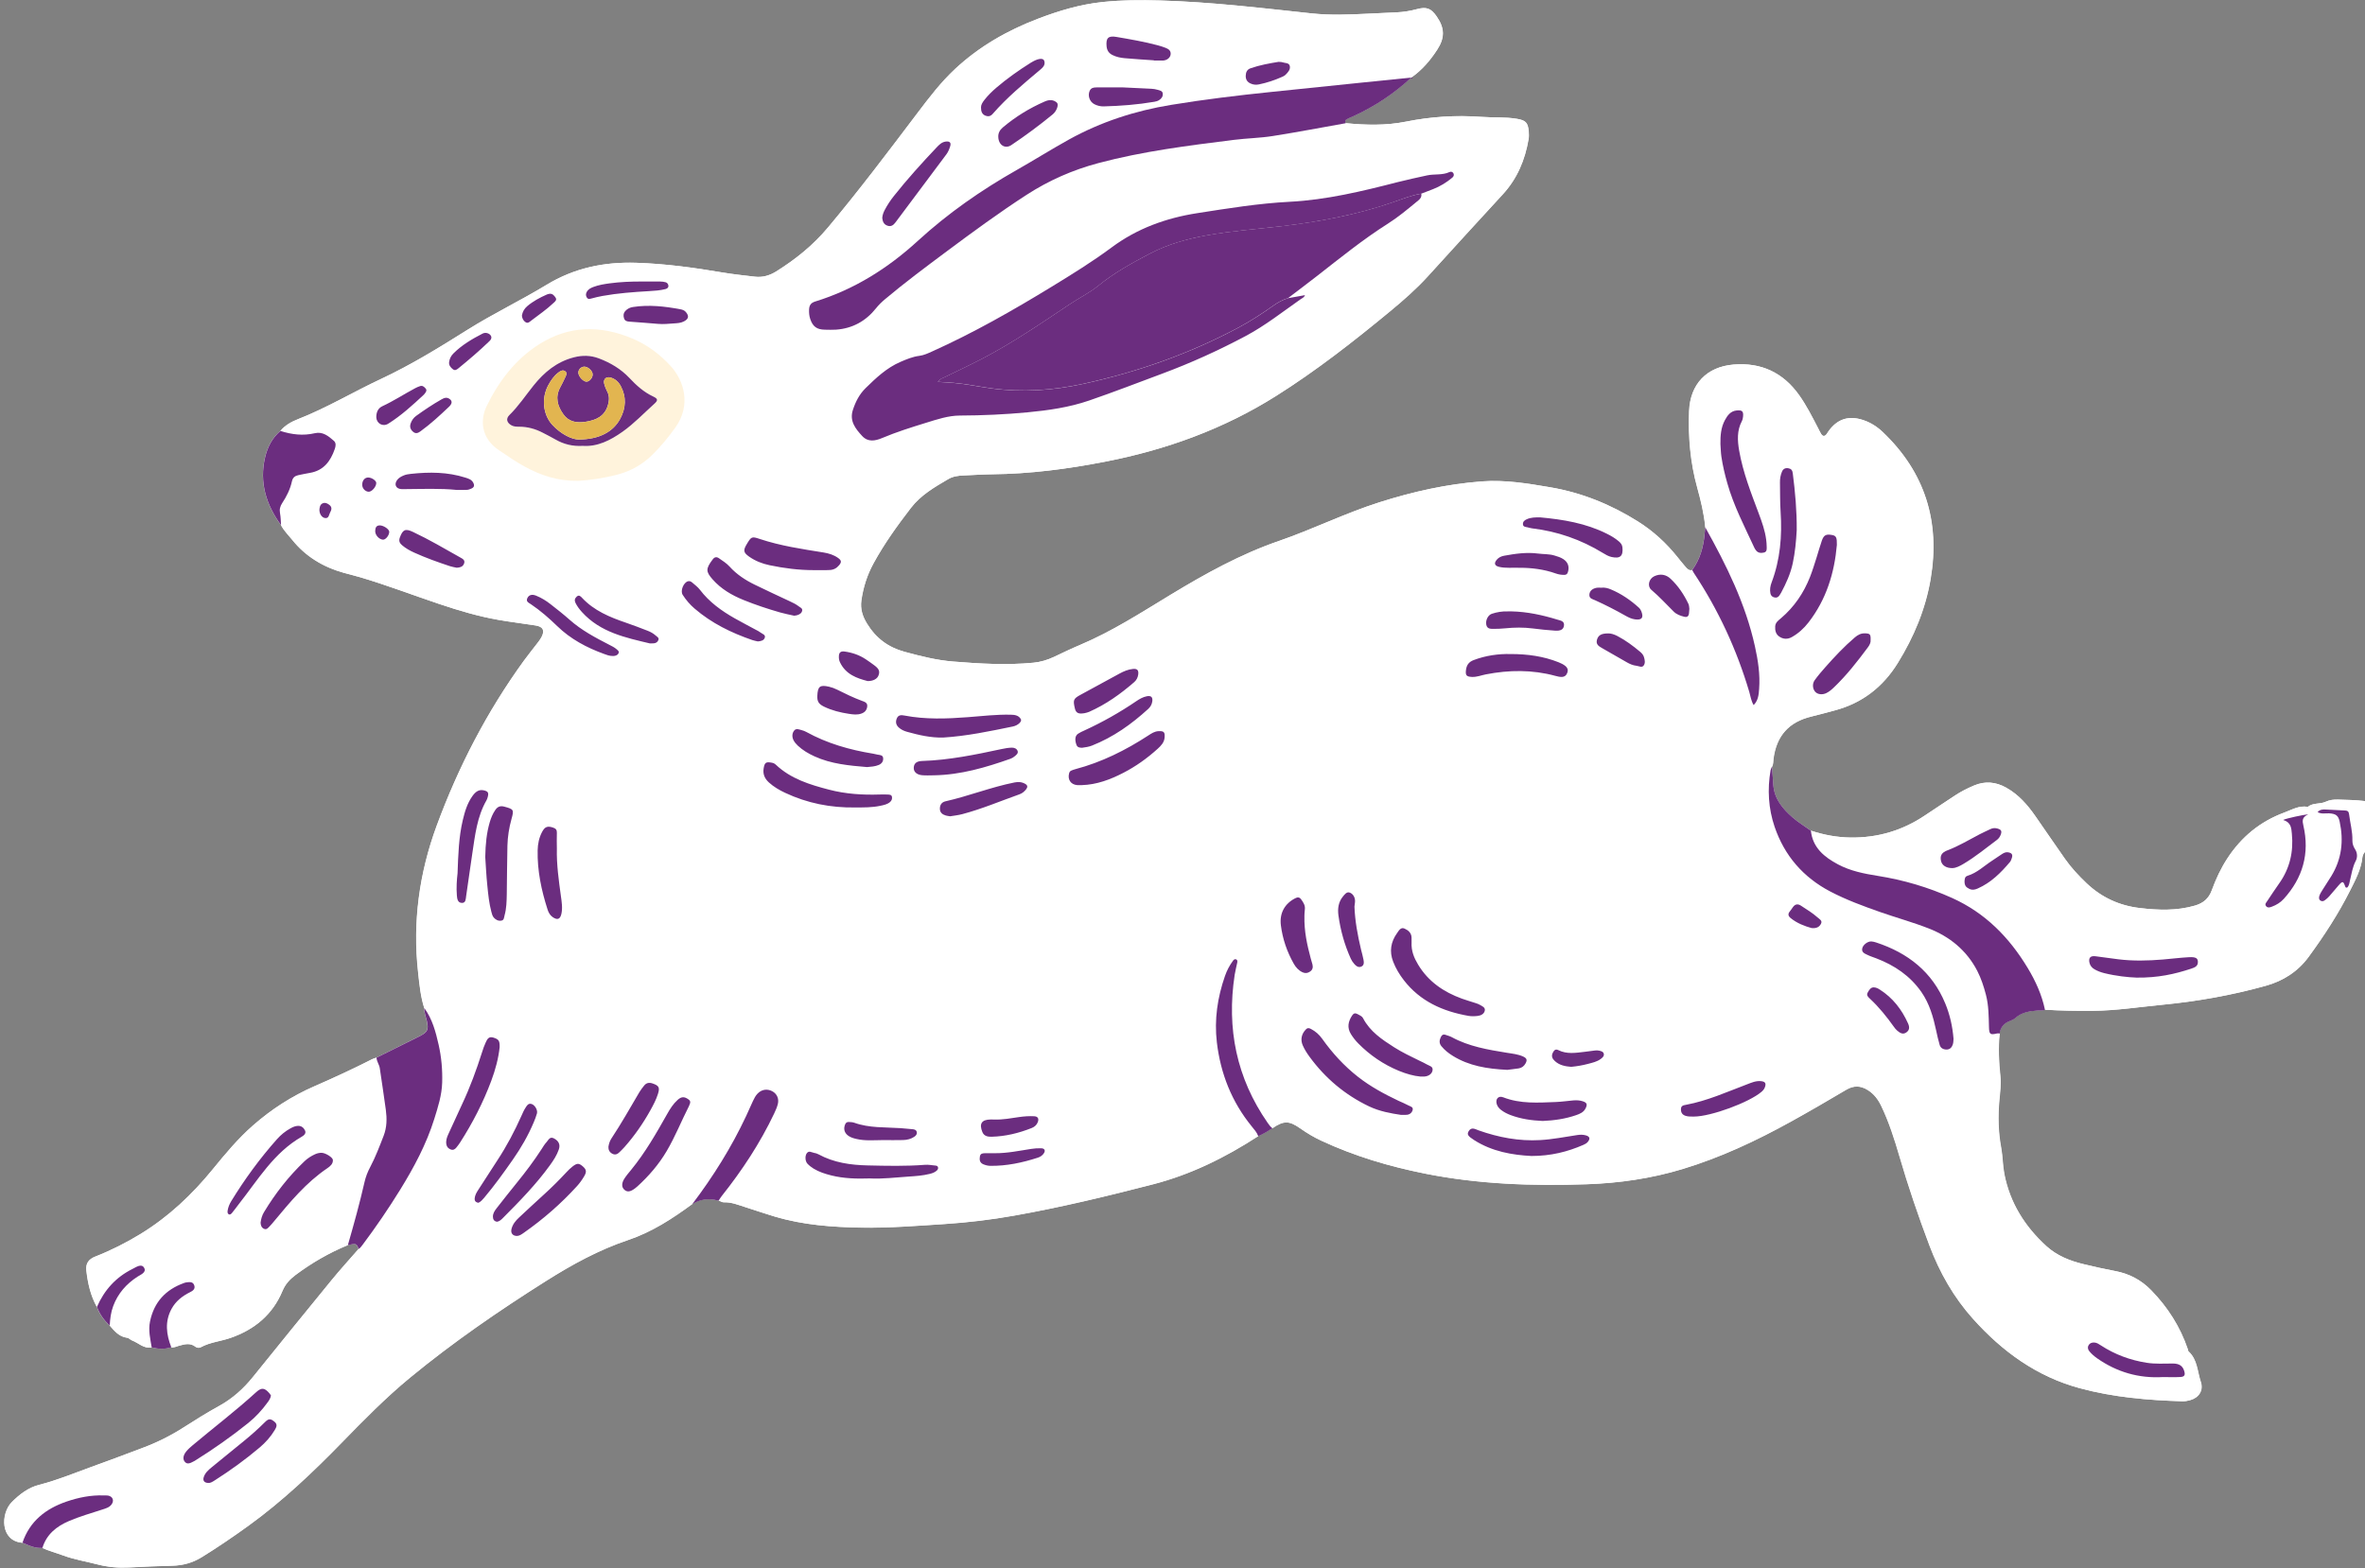 <?xml version="1.0" encoding="UTF-8" standalone="no"?><svg xmlns="http://www.w3.org/2000/svg" xmlns:xlink="http://www.w3.org/1999/xlink" fill="#000000" height="536.4" preserveAspectRatio="xMidYMid meet" version="1" viewBox="-0.1 1.2 808.7 536.4" width="808.7" zoomAndPan="magnify"><rect x="-0.1" y="1.2" width="808.7" height="536.4" fill="#808080" stroke="none"/><g id="change1_1"><path d="M808.61,275.21c-3.07-0.36-6.15-0.44-9.24-0.51c-1.46-0.03-2.83,0.08-4.22,0.74c-1.91,0.9-4.32,0.26-6.11,1.75 c-2.97-0.55-5.46,1-8.05,1.95c-8.2,3.02-14.62,8.29-19.4,15.58c-2.26,3.44-3.98,7.14-5.38,10.98c-1.04,2.85-2.9,4.41-5.74,5.25 c-6.25,1.83-12.57,1.59-18.91,0.84c-6.98-0.82-13.08-3.63-18.19-8.49c-2.7-2.57-5.24-5.29-7.39-8.35 c-3.39-4.83-6.71-9.71-10.08-14.55c-2.71-3.91-5.8-7.44-10.04-9.8c-3.56-1.98-7.19-2.32-10.98-0.71c-2.26,0.96-4.45,2.05-6.5,3.42 c-3.4,2.26-6.83,4.49-10.21,6.77c-7.69,5.19-16.15,7.7-25.43,7.6c-4.68-0.05-9.2-0.9-13.62-2.36c-2.12-1.52-4.38-2.87-6.32-4.58 c-3.29-2.89-6.1-6.18-6.51-10.84c-0.19-2.15-0.32-4.31-0.48-6.47c0.46-0.83,0.37-1.76,0.48-2.65c1.03-7.93,5.27-12.65,12.98-14.5 c2.65-0.64,5.27-1.37,7.9-2.07c9.42-2.49,16.55-8.02,21.64-16.26c5.49-8.89,9.47-18.39,11.22-28.72 c3.31-19.58-1.87-36.45-16.38-50.26c-1.93-1.84-4.14-3.24-6.68-4.09c-4.97-1.66-8.9-0.37-11.91,3.91c-0.21,0.3-0.37,0.63-0.6,0.91 c-0.7,0.9-1.37,0.76-1.92-0.15c-0.38-0.62-0.67-1.28-1.01-1.93c-2.01-3.86-3.96-7.76-6.5-11.32c-5.47-7.67-12.93-11.17-22.31-10.41 c-9.3,0.75-14.91,6.73-15.27,15.94c-0.34,8.86,0.41,17.59,2.78,26.15c1.23,4.46,2.33,8.95,2.75,13.57c-0.07,0.8-0.14,1.6-0.22,2.4 c-0.42,4.42-1.57,8.59-4.24,12.23c-1.08,0.3-1.72-0.39-2.31-1.09c-0.95-1.1-1.86-2.23-2.77-3.36c-3.83-4.8-8.3-8.89-13.5-12.16 c-9.25-5.82-19.2-9.86-30.01-11.7c-7.71-1.31-15.42-2.59-23.29-2.01c-12.02,0.9-23.69,3.53-35.15,7.17 c-11.7,3.72-22.7,9.21-34.31,13.21c-13.1,4.51-25.2,11.22-37.02,18.39c-10.09,6.12-20.01,12.54-30.95,17.16 c-3.01,1.27-5.96,2.69-8.91,4.09c-2.24,1.06-4.57,1.76-7.04,2c-9.18,0.89-18.33,0.34-27.48-0.4c-5.64-0.46-11.08-1.83-16.53-3.31 c-5.68-1.55-9.86-4.66-12.92-9.66c-1.56-2.55-2.33-5.05-1.92-7.98c0.64-4.45,1.98-8.66,4.13-12.61c3.67-6.72,8.11-12.89,12.77-18.95 c3.45-4.47,8.14-7.16,12.83-9.91c1.59-0.93,3.42-1.17,5.26-1.24c3.27-0.12,6.53-0.36,9.8-0.4c12.95-0.13,25.7-1.81,38.39-4.27 c20.9-4.04,40.62-11.16,58.66-22.54c13.7-8.63,26.44-18.6,38.91-28.9c4.55-3.76,8.99-7.65,12.98-12.03 c8.5-9.33,16.98-18.68,25.54-27.95c4.99-5.4,7.67-11.82,8.87-18.95c0.15-0.88,0.12-1.81,0.04-2.71c-0.27-2.95-1.06-3.72-3.99-4.22 c-4.06-0.69-8.16-0.37-12.23-0.67c-8.66-0.63-17.22-0.08-25.75,1.63c-6.81,1.37-13.72,1.2-20.62,0.52c-0.28-0.59-0.13-1.1,0.43-1.39 c0.72-0.38,1.48-0.67,2.22-1.01c7.32-3.35,13.94-7.73,19.82-13.23c3.64-2.52,6.45-5.82,8.83-9.5c2.65-4.08,2.6-7.37-0.16-11.36 c-1.92-2.79-3.44-3.4-6.74-2.52c-2.29,0.61-4.61,1-6.98,1.1c-3.27,0.13-6.53,0.3-9.8,0.46c-6.44,0.32-12.87,0.58-19.32-0.11 c-17.25-1.86-34.48-3.92-51.85-4.41c-6.54-0.19-13.09-0.15-19.6,0.53c-7.64,0.81-14.94,2.99-22.09,5.73 c-10.46,4-20.01,9.45-28.25,17.12c-4.89,4.54-8.9,9.8-12.9,15.1c-10.03,13.25-20.02,26.54-30.71,39.28 c-5.01,5.97-11.01,10.8-17.6,14.92c-2.21,1.38-4.64,2.11-7.27,1.8c-3.7-0.44-7.41-0.82-11.08-1.44c-9.77-1.66-19.56-3-29.49-3.32 c-10.99-0.35-21.17,1.75-30.72,7.55c-8.84,5.37-18.21,9.84-26.98,15.35c-9.61,6.04-19.26,12-29.57,16.82 c-9.53,4.46-18.57,9.92-28.4,13.76c-2.27,0.89-4.44,2.09-6.05,4.04c-2.81,2.39-4.41,5.58-5.22,9.01 c-2.03,8.58,0.36,16.25,5.46,23.22c0.97,1.88,2.49,3.33,3.78,4.95c4.65,5.82,10.72,9.42,17.83,11.38c1.84,0.51,3.69,0.95,5.52,1.49 c9.14,2.71,18.04,6.13,27.06,9.16c6.63,2.23,13.33,4.21,20.23,5.42c4.2,0.73,8.45,1.22,12.66,1.9c2.55,0.41,3.18,1.73,1.98,4 c-0.38,0.72-0.89,1.37-1.38,2.02c-1.54,2.02-3.16,3.99-4.65,6.05c-12.61,17.39-22.39,36.3-29.8,56.42 c-5.96,16.17-8.26,32.88-6.37,50.07c0.45,4.13,0.84,8.3,2.11,12.3c0.67,0.92,1.24,1.88,1.74,2.87c-0.5-0.99-1.07-1.95-1.74-2.87 c-0.07,1.57,0.55,3,0.89,4.48c0.64,2.83,0.25,3.71-2.24,5.03c-0.56,0.3-1.12,0.57-1.69,0.85c-4.43,2.2-8.87,4.41-13.3,6.61 c-0.51,0.18-1.04,0.3-1.52,0.55c-6.47,3.29-13.05,6.33-19.7,9.23c-7.7,3.36-14.68,7.87-21.01,13.42 c-5.14,4.51-9.49,9.75-13.78,15.01c-7.05,8.65-15.05,16.19-24.59,22.05c-4.96,3.04-10.14,5.65-15.55,7.78 c-2.25,0.88-3.33,2.32-3.05,4.79c0.49,4.35,1.43,8.56,3.59,12.42c0.94,2.48,2.41,4.6,4.39,6.37c1.64,1.91,3.24,3.85,6.01,4.2 c0.57,0.07,1.05,0.68,1.63,0.9c2.22,0.83,4.01,2.9,6.7,2.39c2.24,0.57,4.47,0.68,6.69-0.05c0.95,0.17,1.77-0.29,2.64-0.53 c1.94-0.53,3.86-1.1,5.69,0.36c0.52,0.41,1.26,0.43,1.83,0.12c3.17-1.71,6.77-2,10.11-3.16c8.23-2.86,14.4-7.96,17.79-16.11 c0.94-2.27,2.49-3.95,4.42-5.4c5.55-4.15,11.5-7.6,17.92-10.24c2.84-0.61,2.84-0.61,3.7,1.31c-3.09,3.56-6.28,7.04-9.26,10.69 c-9.02,11.02-17.98,22.09-26.93,33.17c-3.23,4-6.98,7.36-11.5,9.85c-4.13,2.28-8.14,4.77-12.11,7.32 c-4.29,2.75-8.83,5.04-13.59,6.85c-6.02,2.29-12.05,4.54-18.11,6.73c-5.88,2.13-11.65,4.54-17.75,6.08 c-3.67,0.93-6.69,3.24-9.34,5.9c-3.85,3.87-4.04,13.31,3.6,13.91c2.18,0.96,4.34,1.98,6.82,1.77c2.27,1.06,4.72,1.68,7.06,2.55 c3.81,1.42,7.89,2.07,11.84,3.1c3.55,0.92,7.14,1.22,10.8,1.03c4.9-0.26,9.8-0.49,14.7-0.59c3.64-0.08,6.99-1,10.08-2.91 c5.49-3.39,10.82-7.02,16.04-10.8c11.6-8.39,21.94-18.2,31.89-28.42c7.48-7.68,14.98-15.33,23.27-22.16 c14.74-12.15,30.45-22.94,46.59-33.13c8.85-5.59,18.01-10.62,27.97-13.96c8.13-2.73,15.16-7.3,21.98-12.32 c2.74-1.69,5.66-2.05,8.76-1.23c0.08,0.02,0.18-0.01,0.27-0.02c0.59,0.22,1.18,0.66,1.76,0.64c2.63-0.1,4.98,0.9,7.4,1.66 c3.38,1.07,6.72,2.24,10.11,3.24c9.67,2.87,19.62,3.6,29.63,3.76c9.46,0.15,18.88-0.61,28.3-1.22c7.97-0.52,15.92-1.47,23.79-2.87 c16.01-2.84,31.81-6.66,47.54-10.72c12.96-3.35,24.8-9.21,35.98-16.48c1.72-0.7,3.28-1.69,4.82-2.71c3.88-2.65,5.73-2.63,9.58,0.08 c2.23,1.57,4.56,2.98,7.04,4.13c11.42,5.34,23.42,8.9,35.75,11.35c18.2,3.61,36.61,4.24,55.09,3.61 c11.12-0.38,22.07-1.96,32.74-5.19c13.02-3.93,25.26-9.68,37.12-16.25c6.36-3.52,12.64-7.18,18.89-10.88 c2.57-1.52,4.91-1.46,7.4,0.1c2.18,1.36,3.59,3.29,4.66,5.54c2.63,5.51,4.47,11.31,6.18,17.15c3,10.29,6.45,20.42,10.24,30.45 c3.5,9.28,8.29,17.74,14.93,25.14c10.03,11.18,21.76,19.72,36.48,23.7c11.49,3.11,23.23,4.1,35.06,4.47 c0.89,0.03,1.82-0.14,2.68-0.39c2.98-0.84,4.62-3.33,3.62-6.26c-1.2-3.53-1.12-7.62-4.19-10.41c-0.17-0.16-0.17-0.5-0.25-0.76 c-2.62-7.69-6.86-14.36-12.53-20.17c-3.42-3.51-7.48-5.65-12.28-6.55c-3.66-0.69-7.3-1.5-10.91-2.38 c-4.64-1.13-9.04-2.88-12.62-6.14c-7.39-6.72-12.48-14.81-14.41-24.74c-0.57-2.95-0.52-5.98-1.07-8.92 c-1.01-5.4-1.12-10.82-0.62-16.27c0.25-2.71,0.64-5.44,0.35-8.15c-0.51-4.89-0.8-9.76-0.23-14.66c0.31-2.26,1.62-3.64,3.74-4.38 c0.58-0.2,1.17-0.52,1.63-0.93c2.14-1.92,4.77-2.33,7.48-2.55c0.88-0.07,1.8,0.15,2.64-0.27c5.44,0.33,10.89,0.43,16.33,0.38 c8.01-0.07,15.93-1.31,23.88-2.08c11.96-1.16,23.75-3.26,35.32-6.49c5.97-1.67,10.97-4.87,14.63-9.87 c5.32-7.26,10.22-14.79,14.26-22.85c1.79-3.56,3.68-7.07,4.12-11.14c0.08-0.71,0.39-1.4,0.9-1.95 C808.62,286.79,808.61,281,808.61,275.21z M165.95,115.06c0.33,0.01,0.66,0.09,0.95,0.23C166.61,115.15,166.28,115.07,165.95,115.06 z M339.99,384.12c-0.45,0-0.91,0-1.36,0C339.08,384.12,339.54,384.12,339.99,384.12c2.12,0.07,4.21-0.21,6.29-0.53 C344.2,383.91,342.11,384.19,339.99,384.12z" fill="#ffffff"/></g><g id="change1_2"><path d="M430.16,389.83c-11.18,7.27-23.02,13.13-35.98,16.48c-15.73,4.07-31.53,7.88-47.54,10.72 c-7.87,1.4-15.81,2.35-23.79,2.87c-9.42,0.61-18.84,1.37-28.3,1.22c-10.01-0.16-19.96-0.89-29.63-3.76 c-3.39-1.01-6.74-2.18-10.11-3.24c-2.41-0.76-4.77-1.76-7.4-1.66c-0.58,0.02-1.18-0.41-1.76-0.64c0.36-0.52,0.68-1.07,1.07-1.56 c6.96-8.75,13.08-18.04,17.89-28.16c0.5-1.06,0.99-2.15,1.27-3.29c0.46-1.86-0.36-3.54-1.94-4.37c-1.73-0.91-3.61-0.6-4.98,0.81 c-0.7,0.73-1.16,1.62-1.58,2.52c-0.8,1.73-1.55,3.47-2.36,5.2c-5.02,10.71-11.27,20.67-18.4,30.1c-6.81,5.02-13.84,9.58-21.98,12.32 c-9.95,3.34-19.11,8.37-27.97,13.96c-16.14,10.19-31.85,20.99-46.59,33.13c-8.29,6.83-15.79,14.48-23.27,22.16 c-9.96,10.22-20.29,20.03-31.89,28.42c-5.23,3.78-10.55,7.41-16.04,10.8c-3.09,1.9-6.43,2.83-10.08,2.91 c-4.9,0.11-9.8,0.34-14.7,0.59c-3.66,0.19-7.25-0.11-10.8-1.03c-3.95-1.03-8.04-1.69-11.84-3.1c-2.34-0.87-4.78-1.49-7.06-2.55 c1.41-4.63,4.79-7.35,9.03-9.17c3.75-1.61,7.68-2.73,11.56-3.99c1.11-0.36,2.27-0.67,3.04-1.69c0.98-1.31,0.46-2.74-1.16-3.05 c-0.53-0.1-1.08-0.04-1.63-0.06c-4.32-0.13-8.48,0.71-12.54,2.09c-7.13,2.44-12.61,6.68-15.12,14.09 c-7.64-0.59-7.45-10.04-3.6-13.91c2.65-2.66,5.67-4.97,9.34-5.9c6.1-1.54,11.87-3.95,17.75-6.08c6.06-2.19,12.09-4.45,18.11-6.73 c4.76-1.81,9.3-4.09,13.59-6.85c3.97-2.55,7.98-5.04,12.11-7.32c4.52-2.49,8.27-5.85,11.5-9.85c8.95-11.08,17.91-22.15,26.93-33.17 c2.99-3.65,6.17-7.13,9.26-10.69c0.56-0.34,0.91-0.86,1.3-1.37c4.57-6.1,8.87-12.39,12.87-18.87c4.72-7.65,8.96-15.56,11.66-24.19 c1.27-4.06,2.58-8.14,2.71-12.44c0.13-4.36-0.25-8.7-1.21-12.96c-1-4.42-2.16-8.81-4.9-12.56c-1.27-4-1.66-8.16-2.11-12.3 c-1.89-17.19,0.42-33.9,6.37-50.07c7.41-20.12,17.19-39.03,29.8-56.42c1.49-2.06,3.11-4.02,4.65-6.05c0.49-0.65,1-1.3,1.38-2.02 c1.2-2.27,0.57-3.59-1.98-4c-4.21-0.67-8.46-1.16-12.66-1.9c-6.9-1.2-13.6-3.19-20.23-5.42c-9.03-3.03-17.93-6.45-27.06-9.16 c-1.83-0.54-3.68-0.98-5.52-1.49c-7.11-1.97-13.18-5.57-17.83-11.38c-1.3-1.62-2.82-3.08-3.78-4.95c-0.11-1.35-0.1-2.72-0.35-4.05 c-0.25-1.34,0-2.41,0.76-3.55c1.5-2.27,2.72-4.72,3.3-7.39c0.28-1.27,0.99-1.86,2.14-2.11c1.33-0.28,2.65-0.57,3.99-0.79 c4.71-0.78,7.08-4.01,8.52-8.17c0.32-0.93,0.55-2.06-0.32-2.81c-1.85-1.61-3.78-3.23-6.52-2.59c-4.01,0.94-7.9,0.46-11.75-0.78 c1.62-1.95,3.79-3.15,6.05-4.04c9.83-3.85,18.87-9.31,28.4-13.76c10.31-4.82,19.95-10.78,29.57-16.82 c8.77-5.51,18.15-9.98,26.98-15.35c9.55-5.8,19.73-7.9,30.72-7.55c9.93,0.32,19.72,1.66,29.49,3.32c3.67,0.62,7.38,1,11.08,1.44 c2.63,0.31,5.06-0.42,7.27-1.8c6.59-4.12,12.59-8.95,17.6-14.92c10.69-12.74,20.68-26.02,30.71-39.28c4-5.29,8.02-10.55,12.9-15.1 c8.24-7.66,17.79-13.12,28.25-17.12c7.16-2.74,14.45-4.92,22.09-5.73c6.51-0.69,13.06-0.72,19.6-0.53 c17.36,0.49,34.6,2.55,51.85,4.41c6.45,0.7,12.88,0.43,19.32,0.11c3.27-0.16,6.53-0.32,9.8-0.46c2.37-0.1,4.69-0.49,6.98-1.1 c3.3-0.88,4.82-0.27,6.74,2.52c2.75,4,2.81,7.28,0.16,11.36c-2.39,3.68-5.2,6.97-8.83,9.5c-5.42,0.55-10.83,1.09-16.25,1.65 c-10.56,1.09-21.12,2.18-31.68,3.27c-11.46,1.18-22.9,2.56-34.27,4.43c-12.29,2.02-23.95,5.8-34.89,11.85 c-6.04,3.34-11.88,7.02-17.88,10.43c-12.13,6.88-23.5,14.79-33.79,24.23c-10.24,9.38-21.76,16.64-35.12,20.75 c-1.5,0.46-2.01,1.35-2.07,2.76c-0.05,1.1,0.05,2.17,0.4,3.22c0.86,2.57,2.26,3.61,5.01,3.65c1.27,0.02,2.55,0.09,3.82-0.01 c5.62-0.41,10.15-2.91,13.65-7.3c0.91-1.14,1.95-2.15,3.06-3.09c6.81-5.74,13.95-11.04,21.08-16.36 c8.95-6.68,17.96-13.27,27.34-19.36c7.61-4.94,15.79-8.53,24.55-10.86c15.22-4.05,30.8-5.99,46.37-7.95 c4.41-0.55,8.89-0.62,13.27-1.31c8.33-1.31,16.62-2.9,24.93-4.38c6.89,0.68,13.8,0.85,20.62-0.52c8.53-1.71,17.09-2.27,25.75-1.63 c4.07,0.3,8.18-0.02,12.23,0.67c2.93,0.5,3.72,1.27,3.99,4.22c0.08,0.9,0.11,1.83-0.04,2.71c-1.21,7.13-3.89,13.55-8.87,18.95 c-8.56,9.27-17.05,18.62-25.54,27.95c-3.99,4.38-8.42,8.27-12.98,12.03c-12.47,10.3-25.21,20.26-38.91,28.9 c-18.04,11.37-37.75,18.49-58.66,22.54c-12.69,2.46-25.45,4.14-38.39,4.27c-3.27,0.03-6.53,0.27-9.8,0.4 c-1.84,0.07-3.67,0.3-5.26,1.24c-4.69,2.75-9.39,5.43-12.83,9.91c-4.66,6.06-9.11,12.23-12.77,18.95c-2.16,3.95-3.5,8.16-4.13,12.61 c-0.42,2.93,0.35,5.43,1.92,7.98c3.06,5,7.24,8.12,12.92,9.66c5.45,1.48,10.89,2.86,16.53,3.31c9.15,0.74,18.31,1.29,27.48,0.4 c2.47-0.24,4.8-0.94,7.04-2c2.95-1.4,5.9-2.82,8.91-4.09c10.93-4.61,20.86-11.03,30.95-17.16c11.83-7.17,23.92-13.88,37.02-18.39 c11.6-4,22.61-9.49,34.31-13.21c11.46-3.64,23.13-6.28,35.15-7.17c7.87-0.59,15.58,0.7,23.29,2.01c10.81,1.84,20.76,5.88,30.01,11.7 c5.2,3.27,9.67,7.36,13.5,12.16c0.91,1.14,1.82,2.26,2.77,3.36c0.6,0.69,1.23,1.39,2.31,1.09c0.18,0.32,0.33,0.65,0.53,0.95 c8.39,12.62,14.68,26.21,18.99,40.74c0.43,1.46,0.61,3.02,1.49,4.5c1.6-1.61,1.74-3.61,1.88-5.56c0.37-4.92-0.38-9.73-1.44-14.54 c-3.22-14.6-9.77-27.79-16.99-40.71c-0.42-4.62-1.52-9.11-2.75-13.57c-2.37-8.56-3.12-17.29-2.78-26.15 c0.35-9.21,5.97-15.2,15.27-15.94c9.38-0.75,16.84,2.75,22.31,10.41c2.54,3.56,4.49,7.46,6.5,11.32c0.34,0.64,0.63,1.31,1.01,1.93 c0.55,0.91,1.22,1.04,1.92,0.15c0.22-0.28,0.39-0.61,0.6-0.91c3-4.27,6.93-5.57,11.91-3.91c2.54,0.85,4.75,2.25,6.68,4.09 c14.5,13.81,19.68,30.68,16.38,50.26c-1.75,10.33-5.73,19.83-11.22,28.72c-5.09,8.25-12.21,13.78-21.64,16.26 c-2.63,0.69-5.25,1.43-7.9,2.07c-7.71,1.85-11.95,6.57-12.98,14.5c-0.12,0.89-0.02,1.82-0.48,2.65c-0.16,0.42-0.4,0.82-0.48,1.26 c-1.13,6.56-0.74,13.08,1.39,19.34c3.37,9.86,9.77,17.26,19.05,22.12c5.49,2.87,11.29,4.99,17.11,7.04 c5.48,1.92,11.1,3.46,16.5,5.57c7.23,2.81,13.01,7.53,16.63,14.53c1.33,2.58,2.22,5.35,2.96,8.17c0.95,3.65,0.94,7.35,1.04,11.07 c0.07,2.52,0.43,2.71,2.84,2.14c0.25-0.06,0.54,0.03,0.81,0.04c-0.57,4.9-0.28,9.77,0.23,14.66c0.28,2.72-0.1,5.44-0.35,8.15 c-0.5,5.45-0.39,10.87,0.62,16.27c0.55,2.94,0.5,5.96,1.07,8.92c1.93,9.93,7.03,18.02,14.41,24.74c3.58,3.26,7.98,5.01,12.62,6.14 c3.62,0.88,7.26,1.69,10.91,2.38c4.8,0.91,8.86,3.05,12.28,6.55c5.67,5.81,9.91,12.48,12.53,20.17c0.09,0.25,0.08,0.6,0.25,0.76 c3.07,2.79,3,6.88,4.19,10.41c0.99,2.93-0.64,5.42-3.62,6.26c-0.86,0.24-1.79,0.41-2.68,0.39c-11.83-0.36-23.57-1.36-35.06-4.47 c-14.72-3.98-26.45-12.52-36.48-23.7c-6.64-7.4-11.43-15.86-14.93-25.14c-3.79-10.03-7.24-20.16-10.24-30.45 c-1.7-5.84-3.54-11.64-6.18-17.15c-1.07-2.25-2.48-4.18-4.66-5.54c-2.5-1.55-4.84-1.61-7.4-0.1c-6.25,3.7-12.53,7.36-18.89,10.88 c-11.86,6.57-24.1,12.31-37.12,16.25c-10.68,3.23-21.62,4.8-32.74,5.19c-18.48,0.64-36.89,0.01-55.09-3.61 c-12.33-2.45-24.33-6.01-35.75-11.35c-2.48-1.16-4.81-2.56-7.04-4.13c-3.85-2.71-5.69-2.72-9.58-0.08c-0.66-0.5-1.13-1.16-1.6-1.83 c-10.67-15.34-14.09-32.3-11.29-50.64c0.22-1.43,0.61-2.83,0.89-4.25c0.09-0.45,0.04-0.95-0.52-1.08c-0.38-0.09-0.68,0.15-0.91,0.46 c-1.2,1.62-2.12,3.38-2.78,5.27c-2.56,7.37-3.69,14.88-2.77,22.7c1.27,10.71,5.08,20.32,11.9,28.71 C428.76,387.5,429.69,388.51,430.16,389.83z M440.35,103.16c3.31-2.52,6.64-5.01,9.91-7.57c7.92-6.18,15.72-12.51,24.23-17.9 c3.44-2.18,6.58-4.8,9.72-7.39c0.9-0.74,1.96-1.4,1.68-2.85c1.35-0.52,2.69-1.04,4.04-1.56c2.39-0.93,4.55-2.25,6.52-3.89 c0.42-0.35,0.74-0.83,0.47-1.43c-0.28-0.63-0.89-0.75-1.38-0.52c-2.46,1.15-5.16,0.59-7.7,1.15c-3.36,0.75-6.74,1.45-10.08,2.31 c-12.13,3.12-24.27,6.06-36.88,6.71c-10.6,0.55-21.1,2.25-31.59,3.89c-10.68,1.66-20.57,5.24-29.28,11.72 c-6.57,4.88-13.51,9.17-20.48,13.43c-13.26,8.1-26.73,15.79-40.93,22.17c-1.4,0.63-2.8,1.29-4.36,1.49 c-2.28,0.29-4.37,1.17-6.46,2.07c-4.69,2.03-8.31,5.45-11.89,8.96c-2.15,2.11-3.43,4.64-4.35,7.43c-1.26,3.81,0.87,6.47,3.18,8.97 c1.98,2.14,4.42,1.68,6.81,0.68c4.86-2.05,9.88-3.63,14.91-5.18c3.82-1.18,7.7-2.5,11.67-2.51c7.73-0.03,15.44-0.37,23.12-1.1 c7.13-0.68,14.23-1.68,21.06-4.03c8.41-2.89,16.71-6.11,25.04-9.21c9.8-3.65,19.29-7.96,28.52-12.87 c6.68-3.56,12.6-8.25,18.77-12.57c0.52-0.36,1.22-0.6,1.5-1.4C444.08,102.5,442.22,102.83,440.35,103.16z M197.55,165.67 c3.86-0.19,8.69-0.89,13.46-2.13c4.59-1.2,8.55-3.43,11.94-6.76c2.93-2.87,5.5-6.01,7.89-9.35c5.52-7.7,2.92-16.07-1.58-21 c-3.72-4.08-8.06-7.32-13.17-9.46c-10.92-4.59-21.68-4.45-31.81,1.97c-8.08,5.13-13.79,12.58-17.94,21.11 c-2.29,4.7-2.07,10.94,4.1,15.09c3.01,2.03,5.98,4.12,9.19,5.83C184.9,163.78,190.42,165.73,197.55,165.67z M588.2,153.1 c0.11,1.45,0.12,2.91,0.33,4.34c0.45,3.05,1.17,6.05,2.01,9.02c2.18,7.73,5.89,14.82,9.24,22.07c0.15,0.33,0.35,0.64,0.57,0.92 c0.71,0.93,1.72,0.98,2.72,0.75c1.06-0.25,0.96-1.2,0.94-2c-0.01-0.81-0.07-1.63-0.18-2.44c-0.4-3.08-1.44-5.99-2.52-8.88 c-2.64-7.05-5.41-14.07-6.71-21.53c-0.6-3.44-0.79-6.86,0.92-10.11c0.24-0.46,0.36-1.03,0.41-1.56c0.17-1.81-0.3-2.25-2.17-2.08 c-2.08,0.19-3.15,1.67-4.03,3.29C588.35,147.45,588.17,150.26,588.2,153.1z M478.94,382.53c1.06,0,1.52,0.03,1.97-0.01 c1.01-0.08,1.74-0.66,2.02-1.57c0.35-1.13-0.78-1.29-1.42-1.64c-1.11-0.61-2.3-1.07-3.45-1.61c-4.84-2.3-9.54-4.84-13.78-8.16 c-4.76-3.72-8.78-8.13-12.27-13.03c-1.03-1.45-2.29-2.56-3.84-3.36c-0.57-0.3-1.11-0.47-1.71,0.14c-1.51,1.52-1.96,3.5-1.09,5.48 c0.63,1.42,1.45,2.72,2.37,3.96c5.36,7.31,12.09,12.97,20.28,16.89C471.66,381.35,475.59,382.03,478.94,382.53z M482.58,323.51 c0-0.39,0.02-1.03,0-1.66c-0.06-1.59-1.18-2.48-2.4-3.02c-1.3-0.58-1.94,0.7-2.54,1.53c-2.15,3-2.71,6.28-1.35,9.78 c0.89,2.3,2.14,4.39,3.65,6.34c5.6,7.24,13.32,10.65,22.06,12.2c1.06,0.19,2.18,0.15,3.25,0.02c1.12-0.14,2.21-0.73,2.39-1.9 c0.16-1.03-0.95-1.45-1.71-1.89c-0.62-0.36-1.33-0.55-2.02-0.78c-1.37-0.46-2.77-0.84-4.13-1.34c-6.22-2.27-11.45-5.82-14.94-11.61 C483.45,328.88,482.43,326.49,482.58,323.51z M628.01,187.56c0.04-2.52-0.27-3.1-1.58-3.35c-2.09-0.4-2.88-0.04-3.57,1.91 c-0.67,1.88-1.17,3.81-1.78,5.71c-0.72,2.24-1.4,4.51-2.26,6.7c-2.16,5.5-5.39,10.26-9.91,14.11c-0.89,0.76-1.91,1.44-2,2.79 c-0.09,1.34,0.19,2.63,1.28,3.42c1.32,0.97,2.87,1.12,4.37,0.28c2.25-1.25,4.13-2.96,5.7-4.98 C624.44,206.21,627.19,197.03,628.01,187.56z M165.84,294.35c0.2,2.84,0.35,6.37,0.71,9.88c0.3,2.97,0.59,5.95,1.37,8.85 c0.19,0.71,0.35,1.43,0.83,1.98c0.69,0.79,1.62,1.25,2.67,1.02c0.86-0.19,0.82-1.08,1.01-1.77c0.67-2.38,0.71-4.83,0.76-7.27 c0.1-5.53,0.08-11.05,0.22-16.58c0.08-3.08,0.56-6.12,1.39-9.11c0.91-3.24,0.74-3.37-2.47-4.24c-1.4-0.38-2.29,0.04-3.03,1.1 c-0.89,1.27-1.48,2.7-1.92,4.18C166.3,286.07,165.91,289.84,165.84,294.35z M667.9,356.53c-0.35-4.33-1.27-8.32-2.83-12.1 c-4.45-10.81-12.78-17.3-23.66-20.87c-0.51-0.17-1.06-0.3-1.59-0.34c-1.28-0.09-2.96,1.19-3.16,2.49c-0.2,1.28,0.91,1.67,1.77,2.09 c0.97,0.48,2.02,0.8,3.03,1.19c6.25,2.38,11.59,5.98,15.46,11.54c2.75,3.96,4.03,8.48,5.03,13.11c0.36,1.68,0.73,3.37,1.22,5.01 c0.32,1.06,1.23,1.53,2.33,1.54c1.18,0.01,1.83-0.76,2.16-1.75C667.88,357.78,667.84,357.02,667.9,356.53z M292.35,277.4 c2.9-0.02,5.81,0.03,8.67-0.6c1.15-0.25,2.32-0.47,3.25-1.29c0.51-0.45,0.75-1.05,0.64-1.71c-0.14-0.85-0.9-0.79-1.5-0.83 c-0.9-0.05-1.81-0.04-2.72-0.01c-5.83,0.2-11.63-0.18-17.28-1.65c-6.6-1.71-13.12-3.71-18.25-8.58c-0.42-0.4-0.89-0.57-1.45-0.67 c-1.93-0.35-2.35,0-2.68,1.96c-0.34,2.01,0.4,3.56,1.83,4.85c1.63,1.47,3.51,2.57,5.49,3.5 C275.95,275.95,283.97,277.53,292.35,277.4z M322.39,253.49c8.06-0.51,15.94-2.17,23.82-3.79c1.85-0.38,3.18-1.75,2.77-2.49 c-0.74-1.35-2.1-1.52-3.52-1.55c-4.9-0.1-9.77,0.47-14.64,0.85c-7.25,0.56-14.47,0.81-21.65-0.56c-1.06-0.2-2.05-0.25-2.57,0.87 c-0.55,1.18-0.39,2.3,0.61,3.21c0.82,0.75,1.82,1.2,2.87,1.49C314.11,252.65,318.16,253.58,322.39,253.49z M170.74,359.36 c0.06-2.26-0.33-2.67-2.13-3.26c-1.63-0.53-2.13,0.58-2.63,1.65c-0.5,1.06-0.89,2.18-1.24,3.3c-1.92,6.05-4.1,12.01-6.81,17.77 c-1.62,3.45-3.19,6.92-4.77,10.38c-0.49,1.08-0.86,2.18-0.64,3.42c0.16,0.93,0.72,1.44,1.52,1.75c0.81,0.31,1.42-0.08,1.9-0.67 c0.46-0.56,0.89-1.14,1.29-1.75c4.27-6.66,7.88-13.67,10.65-21.09C169.32,367.02,170.36,363.08,170.74,359.36z M369.83,269.74 c5.09-0.15,9.73-1.89,14.18-4.19c4.29-2.21,8.19-5,11.76-8.24c1.14-1.04,2.22-2.15,2.36-3.83c0.16-1.86-0.25-2.28-2.06-2.19 c-1.34,0.06-2.39,0.74-3.45,1.44c-7.78,5.07-16.01,9.19-25.04,11.57c-0.44,0.11-0.86,0.28-1.28,0.44c-0.45,0.17-0.71,0.5-0.83,0.98 c-0.56,2.13,0.57,3.82,2.73,4.02C368.74,269.78,369.29,269.74,369.83,269.74z M614.27,182.52c0.07-6.54-0.52-13.03-1.35-19.51 c-0.12-0.96-0.55-1.48-1.49-1.64c-1.03-0.17-1.78,0.17-2.19,1.15c-0.5,1.19-0.72,2.44-0.69,3.72c0.06,3.36,0,6.72,0.22,10.07 c0.54,8.24-0.13,16.31-3.07,24.1c-0.46,1.21-0.67,2.45-0.42,3.74c0.15,0.8,0.65,1.26,1.45,1.42c0.72,0.15,1.24-0.13,1.63-0.7 c0.21-0.3,0.41-0.6,0.58-0.92c1.71-3.21,3.21-6.49,3.98-10.08C613.71,190.11,614.06,186.33,614.27,182.52z M278.13,196.22 c1.45,0,2.9,0,4.35,0c0.36,0,0.72-0.04,1.09-0.04c1.36-0.03,2.44-0.63,3.28-1.66c0.86-1.05,0.79-1.62-0.35-2.45 c-1.5-1.08-3.21-1.59-5.03-1.89c-7.32-1.17-14.66-2.25-21.74-4.61c-2.81-0.94-2.93-0.82-4.5,1.8c-1.25,2.09-1.13,2.86,0.85,4.25 c2.1,1.47,4.46,2.4,6.97,2.92C268.02,195.57,273.04,196.23,278.13,196.22z M271.47,211.81c0.39-0.07,0.75-0.1,1.09-0.21 c0.81-0.26,1.54-0.72,1.65-1.62c0.09-0.74-0.67-0.99-1.16-1.37c-0.94-0.73-2-1.24-3.07-1.74c-4.02-1.88-8.05-3.75-12.04-5.7 c-3.2-1.56-6.15-3.5-8.56-6.17c-1.05-1.16-2.36-1.97-3.63-2.85c-0.78-0.54-1.48-0.48-2.11,0.35c-2.5,3.27-2.37,4.25-0.07,6.87 c2.87,3.27,6.56,5.42,10.54,7.04c4.11,1.67,8.33,3.06,12.6,4.29C268.28,211.15,269.89,211.44,271.47,211.81z M235.92,378.4 c0.07-0.63-0.26-0.91-0.64-1.19c-1.36-0.98-2.38-0.96-3.65,0.18c-1.51,1.35-2.58,3.04-3.56,4.78c-3.74,6.63-7.51,13.25-12.36,19.17 c-0.8,0.98-1.64,1.95-2.32,3.02c-0.99,1.57-0.94,2.9-0.04,3.73c0.99,0.92,2.04,0.81,3.65-0.39c0.29-0.22,0.57-0.45,0.84-0.69 c3.91-3.56,7.34-7.53,10.03-12.1c2.91-4.93,5.01-10.26,7.6-15.34C235.68,379.18,235.79,378.74,235.92,378.4z M485.61,369.43 c0.77,0,1.04,0.02,1.32,0c1.5-0.11,2.62-0.92,2.82-2.09c0.24-1.4-1.03-1.52-1.82-1.99c-0.85-0.51-1.78-0.91-2.67-1.35 c-2.93-1.44-5.89-2.83-8.65-4.59c-4.14-2.64-8.22-5.36-10.6-9.9c-0.41-0.78-1.2-1.05-1.92-1.45c-0.79-0.44-1.34-0.27-1.83,0.47 c-1.35,2.05-1.8,4.13-0.43,6.36c0.72,1.16,1.55,2.23,2.51,3.2c4,4.06,8.63,7.2,13.89,9.38 C480.75,368.51,483.37,369.24,485.61,369.43z M92.55,478.52c-0.15-0.22-0.33-0.53-0.56-0.8c-1.63-1.87-2.67-2.01-4.55-0.29 c-6.97,6.35-14.46,12.07-21.68,18.12c-0.76,0.64-1.52,1.31-2.14,2.07c-1.09,1.32-1.26,2.62-0.61,3.46c0.72,0.94,1.53,0.9,3.38-0.16 c0.08-0.05,0.16-0.09,0.23-0.14c6.31-3.94,12.38-8.21,18.17-12.86c2.55-2.05,4.75-4.47,6.67-7.12 C91.93,480.16,92.4,479.48,92.55,478.52z M297.36,404.28c4.3,0.24,8.72-0.34,13.16-0.63c2.43-0.16,4.89-0.32,7.28-0.92 c0.9-0.22,1.74-0.51,2.43-1.14c0.35-0.32,0.56-0.72,0.39-1.21c-0.14-0.4-0.53-0.47-0.88-0.5c-1.17-0.11-2.36-0.35-3.52-0.26 c-6.53,0.51-13.08,0.36-19.61,0.21c-5.83-0.13-11.58-0.93-16.84-3.8c-0.47-0.26-1.01-0.42-1.54-0.5c-0.83-0.14-1.72-0.89-2.47,0.16 c-0.63,0.88-0.57,2.68,0.24,3.55c0.61,0.65,1.35,1.22,2.11,1.69c1.87,1.14,3.95,1.8,6.07,2.33 C288.48,404.32,292.82,404.43,297.36,404.28z M523.56,396.6c6.65,0,12.32-1.43,17.79-3.81c0.58-0.25,1.14-0.56,1.55-1.08 c0.83-1.06,0.6-1.78-0.71-2.16c-0.98-0.28-1.94-0.26-2.95-0.11c-4.22,0.63-8.41,1.48-12.67,1.72c-7.27,0.42-14.27-0.91-21.1-3.33 c-1.09-0.39-2.42-1.28-3.35,0.27c-0.67,1.12-0.29,1.69,1.85,3.06C510.14,395.1,517.06,396.27,523.56,396.6z M516.32,224.91 c-3.95-0.1-8.31,0.46-12.54,2.08c-1.68,0.64-2.41,1.77-2.6,3.43c-0.21,1.79,0.17,2.23,2.04,2.32c1.67,0.08,3.2-0.57,4.8-0.88 c7.94-1.54,15.85-1.62,23.71,0.51c0.71,0.19,1.4,0.37,2.13,0.37c1.05,0,1.69-0.56,2.01-1.52c0.29-0.87,0.05-1.61-0.66-2.19 c-0.71-0.58-1.52-0.97-2.37-1.31C527.71,225.7,522.36,224.9,516.32,224.91z M190.3,291.45c0-1.81-0.05-3.62,0.02-5.43 c0.03-0.99-0.38-1.45-1.29-1.75c-1.88-0.64-2.8-0.35-3.77,1.49c-1.03,1.95-1.47,4.08-1.51,6.27c-0.15,6.95,1.27,13.65,3.38,20.23 c0.33,1.04,0.83,2,1.79,2.65c1.57,1.05,2.5,0.74,2.93-1.07c0.48-2.07,0.12-4.14-0.16-6.2C190.94,302.27,190.17,296.9,190.3,291.45z M526.52,178.17c-1.56,0-3.11-0.03-4.56,0.64c-0.69,0.32-1.29,0.75-1.3,1.58c-0.02,1.02,0.82,1.03,1.52,1.17 c0.53,0.11,1.05,0.3,1.59,0.36c8.69,1.03,16.75,3.85,24.21,8.41c0.93,0.57,1.87,1.13,2.95,1.38c2.98,0.67,4.06-0.3,3.75-3.3 c-0.09-0.9-0.59-1.48-1.22-2.03c-1.25-1.07-2.66-1.9-4.13-2.63C542.16,180.17,534.4,178.89,526.52,178.17z M156.36,299.88 c-0.26,2.28-0.45,4.92-0.24,7.54c0.09,1.13,0.23,2.63,1.79,2.62c1.3-0.01,1.24-1.39,1.38-2.31c0.73-4.84,1.36-9.69,2.1-14.53 c0.95-6.26,1.61-12.62,4.87-18.27c0.22-0.39,0.35-0.84,0.46-1.28c0.32-1.33,0.02-1.79-1.36-2.11c-1.8-0.42-2.94,0.6-3.88,1.9 c-1.79,2.48-2.64,5.35-3.33,8.27C156.76,287.58,156.58,293.56,156.36,299.88z M176.76,423.95c0.82-0.05,1.56-0.58,2.3-1.1 c6.63-4.65,12.7-9.95,18.15-15.94c0.91-1,1.71-2.12,2.4-3.28c0.99-1.64,0.82-2.41-0.51-3.54c-1.24-1.04-1.87-1.07-3.36,0.07 c-0.79,0.6-1.5,1.31-2.18,2.04c-2.41,2.59-4.9,5.09-7.53,7.47c-2.89,2.61-5.73,5.29-8.59,7.94c-1.22,1.12-2.26,2.37-2.65,4.03 C174.48,423.02,175.26,423.99,176.76,423.95z M301.58,75.74c0.13,1.05,0.4,2.16,1.74,2.64c1.26,0.45,2.07-0.15,2.78-1.1 c5.81-7.77,11.64-15.53,17.43-23.32c0.58-0.78,0.98-1.75,1.27-2.69c0.41-1.3-0.15-1.83-1.56-1.64c-1.36,0.19-2.25,1.13-3.12,2.05 c-5.05,5.34-9.98,10.79-14.55,16.55c-1.19,1.49-2.24,3.08-3.13,4.77C302.01,73.81,301.66,74.64,301.58,75.74z M296.39,263.57 c1.35-0.12,2.72-0.18,3.99-0.72c1.02-0.43,1.61-1.24,1.51-2.33c-0.1-1.07-1.06-1.05-1.86-1.19c-0.53-0.09-1.06-0.25-1.59-0.34 c-8-1.3-15.71-3.5-22.85-7.44c-0.47-0.26-0.99-0.46-1.51-0.59c-0.86-0.22-1.88-0.72-2.56,0.06c-0.81,0.94-0.84,2.21-0.3,3.33 c0.35,0.71,0.92,1.36,1.5,1.91c1.66,1.56,3.61,2.7,5.69,3.65C284.12,262.51,290.25,263.05,296.39,263.57z M445.94,314.47 c0.02-0.32,0.01-1.24,0.14-2.13c0.2-1.4-0.49-2.43-1.24-3.48c-0.61-0.85-1.24-0.82-2.09-0.38c-3.55,1.84-5.38,5.07-4.86,9.23 c0.58,4.63,2.08,9.01,4.38,13.09c0.72,1.28,1.68,2.37,3.07,3c0.92,0.42,1.76,0.27,2.56-0.29c0.87-0.61,1.02-1.45,0.79-2.41 c-0.17-0.7-0.41-1.39-0.6-2.09C446.88,324.42,445.82,319.82,445.94,314.47z M319.28,266.39c9.1-0.15,17.7-2.68,26.2-5.67 c0.5-0.18,0.98-0.49,1.39-0.83c0.55-0.46,1.26-0.98,1.01-1.78c-0.28-0.87-1.19-1.18-2-1.17c-1.17,0.03-2.35,0.23-3.49,0.48 c-8.97,1.93-17.94,3.78-27.16,4.08c-1.93,0.06-2.77,0.83-2.87,2.22c-0.11,1.42,0.91,2.46,2.84,2.65 C316.55,266.49,317.92,266.39,319.28,266.39z M515.27,367.12c0.88-0.11,2.42-0.25,3.94-0.49c1.04-0.16,1.83-0.77,2.34-1.7 c0.64-1.16,0.44-1.77-0.78-2.34c-1.75-0.81-3.66-0.99-5.53-1.29c-6.53-1.06-13.05-2.14-18.97-5.38c-0.63-0.34-1.36-0.5-2.03-0.75 c-0.88-0.33-1.35,0.08-1.7,0.84c-0.49,1.07-0.55,2.06,0.25,3.04c1.11,1.35,2.45,2.41,3.93,3.32 C502.2,365.75,508.31,366.79,515.27,367.12z M527.43,384.62c3.87-0.17,7.71-0.71,11.43-1.99c1.3-0.45,2.55-0.98,3.22-2.31 c0.69-1.37,0.46-1.97-0.96-2.43c-1.05-0.34-2.14-0.39-3.23-0.3c-1.99,0.17-3.97,0.47-5.96,0.55c-6.06,0.23-12.14,0.68-18.01-1.61 c-1.66-0.65-2.74,0.59-2.21,2.33c0.25,0.8,0.77,1.44,1.42,1.95c1.01,0.79,2.13,1.36,3.33,1.81 C519.99,383.94,523.65,384.46,527.43,384.62z M169.81,419.09c0.99-0.12,1.62-0.84,2.24-1.46c5.63-5.65,11.2-11.36,15.89-17.85 c1.22-1.68,2.37-3.43,3.05-5.43c0.55-1.62,0-2.87-1.66-3.76c-1.44-0.77-1.9,0.58-2.56,1.29c-0.67,0.72-1.18,1.6-1.72,2.44 c-2.56,3.96-5.4,7.72-8.37,11.38c-2.34,2.89-4.64,5.8-6.93,8.73c-0.66,0.85-1.31,1.75-1.3,2.93 C168.47,418.28,168.85,418.91,169.81,419.09z M639.56,220.01c0.03-1.88-0.24-2.12-1.98-2.17c-1.37-0.04-2.43,0.55-3.42,1.39 c-3.66,3.12-6.94,6.62-10.12,10.22c-1.26,1.42-2.5,2.87-3.61,4.41c-0.91,1.25-0.72,3.02,0.21,4.01c0.84,0.89,2.4,1.07,3.78,0.4 c0.99-0.48,1.81-1.2,2.59-1.95c4.34-4.14,8.01-8.85,11.58-13.65C639.21,221.84,639.66,220.98,639.56,220.01z M739.5,472.23 c1.99,0,3.99,0.09,5.98-0.03c1.41-0.08,1.72-0.68,1.33-1.99c-0.53-1.81-1.71-2.62-3.92-2.62c-2.99,0-5.98,0.21-8.95-0.26 c-5.63-0.89-10.85-2.82-15.63-5.93c-0.69-0.45-1.35-0.92-2.2-0.99c-0.89-0.07-1.63,0.21-2.06,1.01c-0.38,0.72-0.17,1.41,0.33,2.01 c0.76,0.91,1.64,1.67,2.61,2.36C723.74,470.54,731.25,472.72,739.5,472.23z M163.53,412.59c0.76-0.35,1.36-1.02,1.94-1.71 c3.5-4.16,6.67-8.57,9.78-13.02c2.81-4.02,5.25-8.24,7.15-12.76c0.42-1,0.82-2.02,1.11-3.06c0.31-1.13-0.71-2.89-1.86-3.23 s-1.62,0.62-2.09,1.35c-0.54,0.83-0.93,1.76-1.34,2.67c-2.36,5.3-5.06,10.41-8.25,15.26c-2.19,3.33-4.32,6.69-6.49,10.03 c-0.6,0.92-1.16,1.86-1.27,2.97C162.13,411.89,162.52,412.47,163.53,412.59z M207.96,393.42c-0.06,1.06,0.31,1.88,1.34,2.41 c1,0.51,1.75,0.13,2.44-0.55c0.58-0.57,1.17-1.14,1.71-1.75c3.44-3.89,6.39-8.13,8.9-12.67c0.96-1.74,1.9-3.51,2.51-5.42 c0.73-2.27,0.39-2.9-1.82-3.66c-1.18-0.4-2.14-0.22-2.91,0.77c-0.55,0.72-1.14,1.42-1.59,2.2c-3.13,5.31-6.15,10.69-9.56,15.84 C208.44,391.43,208.13,392.39,207.96,393.42z M259.02,220.61c1-0.1,2.12-0.28,2.42-1.36c0.26-0.96-0.89-1.22-1.49-1.7 c-0.49-0.39-1.08-0.66-1.64-0.96c-2.39-1.3-4.81-2.55-7.18-3.89c-4.53-2.57-8.71-5.57-11.91-9.79c-0.7-0.92-1.69-1.64-2.57-2.41 c-0.41-0.36-0.89-0.64-1.49-0.48c-1.54,0.41-2.7,3.28-1.82,4.64c1.13,1.76,2.49,3.35,4.09,4.72c5.8,4.99,12.54,8.28,19.71,10.75 C257.73,220.34,258.36,220.45,259.02,220.61z M369.93,256.99c1.11-0.17,2.27-0.32,3.38-0.76c7.26-2.87,13.49-7.3,19.21-12.53 c0.76-0.69,1.26-1.55,1.4-2.58c0.2-1.46-0.41-2.04-1.86-1.76c-1.36,0.26-2.53,0.95-3.66,1.72c-5.62,3.83-11.53,7.15-17.71,9.99 c-0.74,0.34-1.5,0.67-2.16,1.12c-1.02,0.7-1.15,2.03-0.58,3.69C368.29,256.89,369.03,256.97,369.93,256.99z M324.8,280.42 c1.31-0.23,2.77-0.38,4.16-0.74c6.68-1.76,13.03-4.47,19.52-6.77c0.96-0.34,1.74-0.97,2.35-1.79c0.54-0.73,0.45-1.32-0.36-1.79 c-1.16-0.67-2.38-0.74-3.68-0.48c-8.02,1.6-15.64,4.65-23.6,6.45c-1.33,0.3-1.95,1.32-1.9,2.63c0.04,1.27,0.92,1.9,2.04,2.23 C323.76,280.29,324.22,280.32,324.8,280.42z M71.1,508.45c0.8,0.06,1.56-0.47,2.32-0.95c5.34-3.41,10.48-7.12,15.31-11.22 c2.01-1.71,3.75-3.66,5.12-5.94c0.58-0.97,1.06-1.92-0.12-2.87c-1.31-1.06-1.95-1.12-3.25,0.18c-2.31,2.31-4.74,4.46-7.27,6.52 c-3.65,2.97-7.3,5.94-10.94,8.92c-1.12,0.92-2.22,1.88-2.69,3.33C69.18,507.63,69.69,508.38,71.1,508.45z M579.16,383.12 c5.85-0.03,18.86-4.85,23.09-8.49c0.49-0.42,0.9-0.9,1.13-1.51c0.53-1.4,0.13-1.99-1.36-2.13c-1.7-0.16-3.19,0.51-4.72,1.09 c-6.87,2.59-13.59,5.65-20.87,7c-0.97,0.18-1.74,0.3-1.74,1.57c0,1.2,0.54,1.87,1.61,2.22C577.26,383.2,578.27,383.09,579.16,383.12 z M209.52,225.59c0.09-0.01,0.37-0.01,0.63-0.07c0.55-0.11,1.05-0.38,1.27-0.91c0.27-0.64-0.27-0.97-0.67-1.33 c-0.75-0.67-1.66-1.09-2.55-1.55c-4.76-2.45-9.48-4.95-13.53-8.55c-2.1-1.87-4.32-3.6-6.53-5.33c-1.5-1.18-3.13-2.18-4.91-2.9 c-1.43-0.58-2.49-0.27-3.01,0.85c-0.57,1.22,0.55,1.62,1.22,2.07c3.25,2.19,6.18,4.75,8.98,7.47c4.57,4.45,10.07,7.37,16.01,9.53 C207.38,225.22,208.32,225.61,209.52,225.59z M369.71,245.25c0.36-0.04,0.73-0.03,1.08-0.11c0.53-0.12,1.07-0.25,1.56-0.46 c5.7-2.52,10.71-6.09,15.39-10.16c0.78-0.68,1.23-1.57,1.37-2.6c0.19-1.47-0.34-2.05-1.8-1.9c-1.65,0.16-3.15,0.8-4.6,1.59 c-4.46,2.44-8.93,4.86-13.39,7.29c-2.41,1.31-2.53,1.8-1.88,4.6C367.74,244.83,368.44,245.31,369.71,245.25z M341.27,48.04 c0.06,2.77,2.32,4.21,4.44,2.79c4.88-3.27,9.61-6.77,14.15-10.5c1.39-1.14,2.16-3.38,1.43-4.03c-1.18-1.06-2.63-1.04-4.06-0.42 c-5.26,2.28-10.1,5.25-14.47,8.95C341.75,45.7,341.19,46.81,341.27,48.04z M383.58,31.1c-2.43,0-5.61,0-8.79,0 c-0.95,0-1.81,0.15-2.27,1.14c-0.77,1.66-0.04,3.79,1.63,4.62c0.99,0.49,2.03,0.76,3.15,0.73c5.81-0.15,11.59-0.6,17.33-1.58 c0.53-0.09,1.08-0.24,1.53-0.51c0.81-0.48,1.41-1.21,1.35-2.21c-0.06-1.05-1.05-1.15-1.79-1.38c-0.69-0.21-1.42-0.31-2.14-0.35 C390.49,31.41,387.41,31.28,383.58,31.1z M222.09,221.27c0.71,0,0.99,0.01,1.26,0c0.8-0.05,1.43-0.41,1.69-1.16 c0.28-0.78-0.46-1.09-0.91-1.5c-0.82-0.74-1.78-1.27-2.8-1.66c-2.45-0.95-4.91-1.9-7.4-2.75c-5.54-1.89-10.89-4.1-15-8.5 c-0.46-0.5-1.04-1.15-1.84-0.41c-0.68,0.63-0.82,1.31-0.38,2.19c0.58,1.15,1.34,2.15,2.2,3.1 C205.23,217.55,213.92,219.32,222.09,221.27z M516.74,210.33c-0.45,0-0.91,0.01-1.36,0c-1.83-0.06-3.63,0.24-5.35,0.81 c-1.34,0.44-2.23,2.28-1.89,3.81c0.31,1.43,1.53,1.35,2.6,1.35c1.27,0,2.54-0.05,3.8-0.18c3.17-0.32,6.33-0.37,9.5,0.04 c2.51,0.33,5.04,0.58,7.57,0.75c1.91,0.13,2.82-0.37,3.06-1.57c0.34-1.73-1.19-1.88-2.2-2.19 C527.34,211.58,522.13,210.46,516.74,210.33z M156.06,168.77c1.58,0,2.58,0.04,3.57-0.02c0.44-0.02,0.88-0.21,1.3-0.37 c1.1-0.43,1.32-1.07,0.78-2.1c-0.57-1.08-1.64-1.38-2.67-1.71c-6.09-1.94-12.31-1.96-18.58-1.29c-0.89,0.09-1.79,0.22-2.64,0.6 c-0.85,0.37-1.64,0.81-2.17,1.57c-1.03,1.46-0.36,2.9,1.4,3.04c0.45,0.04,0.91,0.01,1.36,0.01 C144.49,168.45,150.57,168.21,156.06,168.77z M335.35,37.94c-0.01,1.4,0.36,2.38,1.55,2.83c0.93,0.36,1.73,0.19,2.44-0.62 c4.85-5.57,10.51-10.28,16.14-15.01c0.98-0.82,2.02-1.75,1.47-3.2c-0.34-0.91-1.87-0.78-3.69,0.2c-0.32,0.17-0.64,0.35-0.94,0.54 c-4.08,2.56-8.01,5.34-11.68,8.47c-1.52,1.3-2.95,2.7-4.18,4.29C335.85,36.24,335.32,37.09,335.35,37.94z M519.75,195.41 c3.71-0.01,8.02,0.47,12.16,1.95c0.96,0.34,1.93,0.49,2.93,0.47c0.59-0.01,0.97-0.25,1.18-0.88c0.59-1.84,0.1-3.43-1.54-4.5 c-0.91-0.6-1.95-0.91-3-1.23c-1.85-0.57-3.77-0.43-5.65-0.68c-3.91-0.51-7.76,0.04-11.59,0.74c-0.99,0.18-1.91,0.6-2.57,1.41 c-1,1.24-0.66,2.07,0.92,2.42C514.74,195.6,516.92,195.34,519.75,195.41z M463.06,311.3c0.08-0.9,0.23-1.54,0.18-2.16 c-0.09-1.16-0.71-2.18-1.72-2.6c-1.1-0.46-1.82,0.59-2.42,1.32c-1.54,1.87-1.84,4.14-1.53,6.43c0.7,5.14,2.09,10.1,4.23,14.83 c0.29,0.65,0.72,1.26,1.19,1.8c0.61,0.7,1.39,1.32,2.37,0.91c1.05-0.44,0.94-1.47,0.78-2.36c-0.21-1.16-0.55-2.29-0.83-3.43 C464.14,321.1,463.24,316.12,463.06,311.3z M394.47,21.83c0,0.03,0,0.06,0,0.08c0.9,0,1.81,0,2.71,0c0.18,0,0.36,0.01,0.54-0.01 c1.32-0.13,2.34-0.98,2.47-2.09c0.15-1.23-0.67-1.82-1.63-2.21c-0.92-0.37-1.88-0.66-2.83-0.92c-4.63-1.24-9.35-2.04-14.07-2.85 c-2.79-0.48-3.63,0.36-3.37,3.19c0.13,1.38,0.72,2.35,1.99,2.99c1.33,0.67,2.75,0.96,4.18,1.09 C387.79,21.41,391.13,21.6,394.47,21.83z M156.1,195.4c1.07-0.08,2.04-0.29,2.48-1.39c0.47-1.19-0.43-1.65-1.21-2.09 c-5.37-3.02-10.69-6.16-16.27-8.79c-2.64-1.24-3.48-0.76-4.47,1.94c-0.43,1.18-0.05,1.91,0.76,2.61c1.25,1.07,2.68,1.87,4.17,2.54 c3.96,1.8,8.06,3.26,12.19,4.63C154.51,195.11,155.33,195.22,156.1,195.4z M224.93,111.99c1.82,0.15,3.62-0.05,5.42-0.17 c1.18-0.08,2.34-0.12,3.42-0.69c1.61-0.83,1.81-1.82,0.66-3.2c-0.51-0.61-1.21-0.82-1.9-0.95c-5.35-1-10.73-1.61-16.18-0.77 c-1.02,0.16-1.89,0.56-2.59,1.33c-0.69,0.75-0.77,1.6-0.48,2.52c0.3,0.95,1.03,1.1,1.91,1.16 C218.44,111.46,221.69,111.74,224.93,111.99z M301.88,391.17c2.27,0,4.54,0.04,6.8-0.02c1.37-0.03,2.71-0.35,3.86-1.13 c0.53-0.36,0.99-0.87,0.84-1.59c-0.15-0.75-0.78-0.93-1.44-0.99c-1.35-0.12-2.7-0.27-4.06-0.36c-5.32-0.36-10.72,0-15.87-1.85 c-0.58-0.21-1.25-0.23-1.88-0.26c-0.58-0.03-1,0.22-1.25,0.82c-0.62,1.49-0.29,2.89,1.04,3.86c0.82,0.59,1.76,0.88,2.75,1.11 C295.72,391.49,298.81,391.19,301.88,391.17z M279.39,239.24c-0.08,1.82,0.41,2.75,2.25,3.64c2.71,1.32,5.6,2.03,8.58,2.48 c1.47,0.22,2.84,0.41,4.27-0.11c1.17-0.42,1.8-1.2,1.95-2.37c0.18-1.35-0.93-1.65-1.84-1.98c-2.9-1.08-5.67-2.43-8.43-3.81 c-0.88-0.44-1.84-0.8-2.81-1.02C280.25,235.39,279.53,235.99,279.39,239.24z M577.57,209.44c-0.08-0.45-0.06-1.13-0.32-1.68 c-1.53-3.21-3.5-6.16-6.1-8.6c-1.57-1.47-3.53-1.81-5.56-0.87c-1.9,0.89-2.49,3.41-1.01,4.67c2.7,2.3,5.1,4.9,7.6,7.4 c1.01,1.01,2.26,1.45,3.6,1.79c1.05,0.27,1.55-0.17,1.66-1.17C577.49,210.53,577.52,210.08,577.57,209.44z M339.99,384.12 c-0.45,0-0.91,0-1.36,0c-3.04,0.03-3.97,1.43-2.82,4.28c0.58,1.44,1.89,1.65,3.15,1.62c4.75-0.12,9.31-1.23,13.71-2.98 c0.94-0.37,1.72-1.01,2.1-2.02c0.45-1.21,0.03-1.95-1.26-2.01c-1.72-0.09-3.44,0.03-5.15,0.28 C345.58,383.68,342.82,384.22,339.99,384.12z M219.43,97.48c-3.71,0-7.42,0.14-11.1,0.64c-1.88,0.26-3.76,0.56-5.54,1.24 c-0.93,0.35-1.82,0.81-2.3,1.78c-0.31,0.63-0.3,1.21,0.06,1.8c0.44,0.72,1.02,0.51,1.66,0.34c1.22-0.33,2.45-0.63,3.69-0.85 c5.26-0.95,10.58-1.34,15.91-1.65c1.9-0.11,3.8-0.23,5.64-0.7c0.51-0.13,1.04-0.45,1.01-1.11c-0.03-0.59-0.4-1.06-0.92-1.22 c-0.59-0.18-1.24-0.24-1.86-0.25C223.59,97.46,221.51,97.48,219.43,97.48z M549.7,217.86c-2.31,0.02-3.27,0.66-3.71,2.12 c-0.49,1.65,0.65,2.28,1.76,2.92c2.81,1.63,5.63,3.24,8.46,4.85c1.02,0.58,2.09,1.05,3.29,1.18c0.86,0.09,1.87,0.79,2.5-0.16 c0.56-0.84,0.32-1.93,0.02-2.89c-0.22-0.7-0.71-1.25-1.27-1.72c-2.42-2.04-4.95-3.92-7.77-5.4 C551.84,218.16,550.65,217.8,549.7,217.86z M547.27,202.22c-0.21,0-0.77-0.07-1.3,0.01c-1.59,0.26-2.51,1.12-2.59,2.35 c-0.09,1.37,1.07,1.53,1.93,1.92c3.55,1.6,7,3.37,10.39,5.29c1.03,0.58,2.07,1.1,3.26,1.26c2.35,0.32,3.03-0.52,2.2-2.71 c-0.2-0.52-0.49-0.96-0.9-1.33c-2.84-2.57-5.96-4.71-9.5-6.19C549.77,202.4,548.72,202.05,547.27,202.22z M128.58,143.9 c0.06,2.09,2.16,3.42,4.1,2.2c4.46-2.8,8.33-6.35,12.17-9.93c0.13-0.12,0.23-0.28,0.34-0.42c0.42-0.52,0.77-1.09,0.24-1.69 c-0.47-0.54-1.04-1.08-1.87-0.81c-0.6,0.19-1.19,0.45-1.74,0.75c-3.75,2-7.31,4.33-11.17,6.13 C129.24,140.8,128.58,142.09,128.58,143.9z M640.55,338.9c-1,0.05-1.52,0.93-2,1.79c-0.52,0.93,0.15,1.53,0.75,2.09 c3.13,2.91,5.78,6.22,8.25,9.69c0.31,0.44,0.66,0.87,1.07,1.22c0.92,0.78,1.91,1.5,3.15,0.63c1.19-0.84,1.09-1.94,0.55-3.13 c-2.13-4.72-5.18-8.68-9.59-11.49C642.12,339.31,641.49,338.93,640.55,338.9z M296.59,234.16c1.94,0.01,3.27-0.77,3.71-1.93 c0.52-1.39,0.19-2.24-1.38-3.42c-0.94-0.71-1.91-1.39-2.89-2.05c-2.23-1.5-4.69-2.35-7.34-2.71c-1.25-0.17-1.9,0.28-1.94,1.58 c-0.03,0.74,0.05,1.42,0.38,2.11C289.11,231.89,292.93,233.2,296.59,234.16z M340.11,395.66c-1.09,0-2.17,0-3.26,0 c-0.85,0-1.7,0.04-1.88,1.1c-0.19,1.14-0.08,2.17,1.2,2.7c0.76,0.31,1.54,0.51,2.37,0.52c5.58,0.07,10.95-1.08,16.23-2.79 c0.88-0.28,1.64-0.79,2.13-1.6c0.53-0.87,0.17-1.56-0.89-1.61c-1.17-0.05-2.34,0.02-3.51,0.21 C348.38,394.82,344.3,395.68,340.11,395.66z M437.09,22.36c-3.14,0.51-6.44,1.1-9.61,2.2c-1.18,0.41-1.59,1.39-1.61,2.58 c-0.02,1.21,0.49,2.07,1.61,2.59c0.94,0.44,1.88,0.54,2.9,0.33c2.77-0.56,5.42-1.46,7.99-2.6c0.41-0.18,0.83-0.41,1.14-0.72 c0.84-0.84,1.75-1.83,1.41-3.05c-0.3-1.09-1.66-0.88-2.57-1.21C438.02,22.37,437.63,22.41,437.09,22.36z M167.92,116.62 c-0.04-1.11-1.71-1.98-2.96-1.34c-3.63,1.87-7.14,3.93-10.05,6.85c-0.8,0.8-1.27,1.78-1.43,2.87c-0.16,1.1,0.49,1.9,1.31,2.52 c0.75,0.57,1.39,0.05,1.94-0.4c3.58-2.92,7.09-5.92,10.42-9.13C167.53,117.62,167.92,117.22,167.92,116.62z M537.14,366.11 c1.96-0.18,3.91-0.52,5.83-1.03c1.48-0.39,3-0.72,4.26-1.65c0.59-0.43,1.23-0.98,1.08-1.75c-0.16-0.8-1-0.98-1.7-1.13 c-0.43-0.09-0.89-0.08-1.33-0.03c-1.17,0.13-2.33,0.32-3.49,0.45c-3.04,0.35-6.1,0.9-9.04-0.58c-0.96-0.48-1.47,0.05-1.89,0.9 c-0.61,1.22-0.11,2.1,0.74,2.87C533.16,365.57,535.1,365.95,537.14,366.11z M154.32,138.9c0.03-0.66-0.31-0.96-0.68-1.23 c-0.97-0.72-1.89-0.37-2.79,0.15c-3,1.7-5.86,3.63-8.66,5.64c-0.9,0.65-1.52,1.56-1.88,2.61c-0.4,1.18-0.02,2.14,0.93,2.89 c0.89,0.71,1.7,0.32,2.47-0.25c3.46-2.51,6.59-5.4,9.68-8.34C153.84,139.96,154.25,139.44,154.32,138.9z M178.36,109.19 c0.1,0.92,0.49,1.74,1.3,2.24c0.79,0.48,1.37-0.18,1.92-0.59c2.58-1.97,5.27-3.81,7.63-6.05c0.5-0.47,1.22-0.98,0.65-1.82 c-0.51-0.75-1.11-1.46-2.19-1.26c-0.26,0.05-0.53,0.12-0.78,0.23c-2.4,1.06-4.71,2.29-6.72,4 C179.18,106.78,178.55,107.86,178.36,109.19z M619.36,318.64c1.77,0.17,2.66-0.42,3.2-1.43c0.6-1.12-0.47-1.59-1.1-2.16 c-1.75-1.57-3.76-2.78-5.72-4.06c-1.11-0.73-2.02-0.55-2.78,0.52c-0.37,0.51-0.71,1.04-1.11,1.53c-0.67,0.82-0.41,1.56,0.27,2.12 C614.38,317.04,617.08,318.01,619.36,318.64z M128.56,166.41c0-0.79-1.44-1.82-2.66-1.89c-1.25-0.07-2.18,1.03-2.14,2.54 c0.03,1.2,1.02,2.26,2.17,2.33C127.01,169.47,128.56,167.71,128.56,166.41z M133,183.11c0.01-0.9-2.04-2.27-3.35-2.2 c-1.2,0.06-1.42,0.94-1.46,1.9c-0.05,1.37,1.28,2.86,2.62,2.98C131.76,185.86,132.98,184.36,133,183.11z M109.12,175.54 c-0.01,1.39,0.79,2.65,1.84,2.84c1.45,0.26,1.39-1.13,1.83-1.9c0.45-0.79,0.73-1.71-0.12-2.46c-0.7-0.61-1.57-1.06-2.47-0.64 C109.28,173.79,109.19,174.78,109.12,175.54z M808.61,275.21c0,5.79,0,11.58,0.01,17.37c-0.51,0.56-0.82,1.24-0.9,1.95 c-0.44,4.06-2.34,7.58-4.12,11.14c-4.04,8.06-8.94,15.59-14.26,22.85c-3.67,5-8.66,8.21-14.63,9.87 c-11.58,3.23-23.36,5.33-35.32,6.49c-7.95,0.77-15.87,2.01-23.88,2.08c-5.45,0.05-10.89-0.05-16.33-0.38 c-1.06-5.12-3.19-9.8-5.87-14.25c-6.32-10.5-14.52-18.87-25.9-24c-8.17-3.68-16.62-6.16-25.45-7.56c-4.66-0.74-9.31-1.67-13.52-3.91 c-4.71-2.51-8.68-5.7-9.3-11.54c4.42,1.46,8.94,2.3,13.62,2.36c9.28,0.11,17.74-2.41,25.43-7.6c3.39-2.28,6.81-4.51,10.21-6.77 c2.05-1.36,4.23-2.46,6.5-3.42c3.79-1.61,7.42-1.27,10.98,0.71c4.25,2.36,7.33,5.89,10.04,9.8c3.36,4.85,6.69,9.72,10.08,14.55 c2.14,3.06,4.69,5.78,7.39,8.35c5.11,4.86,11.21,7.67,18.18,8.49c6.34,0.75,12.66,0.99,18.91-0.84c2.84-0.83,4.7-2.4,5.74-5.25 c1.4-3.83,3.12-7.54,5.38-10.98c4.79-7.29,11.21-12.56,19.4-15.58c2.59-0.96,5.08-2.5,8.05-1.95c1.79-1.49,4.19-0.85,6.11-1.75 c1.39-0.65,2.76-0.77,4.22-0.74C802.46,274.78,805.54,274.85,808.61,275.21z M730.49,335.59c7.29,0.1,13.02-1.19,18.65-3.04 c1.29-0.43,2.43-0.86,2.31-2.51c-0.08-1.1-0.77-1.54-3.05-1.42c-2.99,0.16-5.96,0.54-8.94,0.79c-5.07,0.42-10.15,0.55-15.22-0.08 c-2.61-0.33-5.21-0.71-7.82-1.04c-1.7-0.21-2.39,0.54-2.05,2.17c0.22,1.05,0.86,1.79,1.76,2.31c1.03,0.59,2.13,1,3.28,1.29 C723.48,335.05,727.62,335.49,730.49,335.59z M792.39,278.99c1.3,0.74,2.66,0.34,3.92,0.41c2.3,0.13,3.18,0.73,3.63,2.86 c1.41,6.56,0.7,12.8-2.86,18.6c-1,1.62-2.06,3.2-3.07,4.82c-0.38,0.61-0.77,1.24-1,1.91c-0.2,0.59-0.25,1.29,0.43,1.7 c0.54,0.33,1.07,0.11,1.51-0.23c0.5-0.38,1-0.8,1.41-1.27c1.08-1.22,2.1-2.5,3.18-3.72c1.43-1.63,1.62-1.57,2.41,0.61 c0.03,0.09,0.3,0.09,0.51,0.14c0.74-0.63,0.79-1.6,0.99-2.45c0.56-2.28,0.88-4.59,2-6.74c0.6-1.15,0.57-2.69-0.23-3.92 c-0.62-0.96-0.96-1.98-0.93-3.07c0.07-3.02-0.77-5.92-1.13-8.88c-0.11-0.9-0.42-1.29-1.31-1.33c-2.26-0.09-4.53-0.25-6.79-0.34 C794.16,278.05,793.24,278.06,792.39,278.99z M780.64,281.66c2.74,0.83,2.77,2.88,2.95,4.72c0.61,6.16-0.7,11.87-4.33,16.98 c-1.41,1.99-2.75,4.04-4.11,6.07c-0.34,0.51-0.9,1.04-0.39,1.69c0.55,0.69,1.3,0.48,1.99,0.21c1.55-0.58,2.94-1.42,4.06-2.65 c6.54-7.21,8.92-15.57,6.72-25.1c-0.37-1.59-0.54-2.87,1.66-3.82C787.62,279.85,781.58,281.16,780.64,281.66z M667.49,298.14 c1.27-0.02,2.65-0.76,3.97-1.54c3.98-2.38,7.56-5.33,11.27-8.1c0.6-0.45,1.01-1.03,1.28-1.72c0.5-1.29,0.24-1.8-1.11-2.18 c-0.82-0.23-1.62-0.17-2.39,0.2c-1.23,0.59-2.47,1.15-3.68,1.77c-3.62,1.88-7.11,4.02-10.96,5.47c-2.04,0.76-2.66,1.85-2.24,3.69 C663.97,297.18,665.38,298.15,667.49,298.14z M671.66,302.68c0.02,1.42,0.46,1.99,1.67,2.56c1.01,0.48,1.93,0.26,2.86-0.15 c4.51-1.99,7.89-5.36,11-9.05c0.28-0.33,0.44-0.79,0.59-1.21c0.47-1.28,0.12-1.86-1.16-2.1c-0.78-0.15-1.44,0.15-2.05,0.53 c-1.15,0.72-2.24,1.53-3.38,2.26c-2.8,1.8-5.21,4.23-8.5,5.23C671.67,301.07,671.74,301.95,671.66,302.68z M51.78,462.08 c-2.7,0.51-4.48-1.55-6.7-2.39c-0.58-0.22-1.06-0.83-1.63-0.9c-2.77-0.35-4.37-2.29-6.01-4.2c0.1-2.27,0.38-4.51,1.18-6.65 c1.61-4.32,4.47-7.57,8.33-10.07c1.1-0.71,3.22-1.48,2.19-3.11c-0.91-1.42-2.65-0.16-3.91,0.47c-5.67,2.81-9.66,7.22-12.17,13 c-2.16-3.86-3.1-8.07-3.59-12.42c-0.28-2.47,0.81-3.91,3.05-4.79c5.41-2.13,10.59-4.74,15.55-7.78c9.54-5.86,17.53-13.4,24.59-22.05 c4.29-5.26,8.64-10.5,13.78-15.01c6.32-5.55,13.31-10.06,21.01-13.42c6.65-2.9,13.24-5.94,19.7-9.23c0.47-0.24,1.01-0.37,1.52-0.55 c0.05,1.31,0.94,2.35,1.12,3.62c0.68,4.75,1.44,9.5,2.07,14.26c0.39,2.98,0.37,5.94-0.76,8.85c-1.41,3.64-2.79,7.29-4.62,10.75 c-0.86,1.61-1.5,3.28-1.91,5.07c-1.65,7.26-3.64,14.42-5.7,21.57c-6.41,2.64-12.36,6.09-17.92,10.24c-1.93,1.45-3.48,3.13-4.42,5.4 c-3.39,8.15-9.57,13.25-17.79,16.11c-3.34,1.16-6.94,1.45-10.11,3.16c-0.57,0.31-1.31,0.29-1.83-0.12 c-1.83-1.46-3.75-0.89-5.69-0.36c-0.87,0.24-1.69,0.7-2.64,0.53c-1.71-4.38-2.27-8.78,0.08-13.12c1.43-2.64,3.7-4.42,6.36-5.73 c0.92-0.45,1.82-1.07,1.43-2.29c-0.44-1.38-1.63-1.19-2.73-1.05c-0.27,0.03-0.53,0.12-0.79,0.21c-6.29,2.26-10.25,6.53-11.62,13.16 C50.58,456.25,51.3,459.14,51.78,462.08z M89.02,419.4c0.02,0.9,0.28,1.68,1.09,2.09c0.96,0.49,1.49-0.32,2.04-0.88 c0.51-0.51,0.97-1.08,1.44-1.64c5.51-6.64,11-13.29,18.26-18.19c0.92-0.62,1.96-1.47,1.88-2.8c-0.05-0.89-2.45-2.36-3.71-2.44 c-0.83-0.05-1.61,0.12-2.38,0.47c-1.34,0.61-2.56,1.39-3.62,2.4c-5.42,5.16-9.99,11.01-13.85,17.42 C89.51,416.93,89.18,418.15,89.02,419.4z M77.74,415.28c-0.09,0.52-0.06,1.02,0.38,1.26c0.49,0.27,0.87-0.17,1.13-0.48 c0.81-0.97,1.54-2.01,2.32-3.01c6.53-8.28,11.96-17.58,21.52-23.05c0.73-0.42,1.62-1.12,1.08-2.19c-0.46-0.91-1.23-1.55-2.39-1.51 c-0.94,0.03-1.76,0.42-2.55,0.85c-1.77,0.96-3.31,2.24-4.64,3.73c-5.85,6.58-11.02,13.67-15.62,21.17 C78.35,413.08,77.92,414.16,77.74,415.28z" fill="#ffffff"/></g><g id="change2_1"><path d="M197.55,165.67c-7.13,0.07-12.65-1.89-17.92-4.7c-3.21-1.71-6.18-3.8-9.19-5.83 c-6.17-4.16-6.38-10.39-4.1-15.09c4.15-8.52,9.85-15.98,17.94-21.11c10.12-6.42,20.89-6.56,31.81-1.97 c5.1,2.15,9.44,5.38,13.17,9.46c4.5,4.93,7.1,13.3,1.58,21c-2.39,3.33-4.96,6.47-7.89,9.35c-3.39,3.33-7.35,5.56-11.94,6.76 C206.25,164.78,201.41,165.48,197.55,165.67z M199.2,153.72c5.05,0.33,9.45-1.93,13.59-4.86c3.94-2.79,7.24-6.3,10.82-9.51 c1.36-1.22,1.31-1.75-0.4-2.55c-3.2-1.5-5.71-3.79-8.09-6.32c-2.92-3.09-6.5-5.21-10.45-6.7c-2.79-1.05-5.6-1.11-8.54-0.35 c-5.84,1.5-10.15,5.1-13.79,9.64c-2.72,3.39-5.12,7.03-8.25,10.1c-1.28,1.25-0.9,2.62,0.69,3.51c0.83,0.46,1.73,0.47,2.64,0.47 c2.87,0.01,5.56,0.74,8.09,2.07c1.44,0.76,2.91,1.48,4.32,2.3C192.67,153.18,195.7,153.93,199.2,153.72z" fill="#fff3dc"/></g><g id="change3_1"><path d="M485.9,67.45c0.28,1.45-0.79,2.11-1.68,2.85c-3.14,2.59-6.28,5.21-9.72,7.39c-8.51,5.39-16.31,11.72-24.23,17.9 c-3.28,2.56-6.61,5.05-9.91,7.57c-1.94,0.55-3.64,1.57-5.28,2.73c-3.78,2.68-7.66,5.19-11.75,7.38 c-16.76,8.94-34.48,15.17-53.03,19.21c-10.4,2.26-20.82,2.97-31.36,1.55c-4.31-0.58-8.58-1.51-12.93-1.88 c-1.74-0.15-3.48-0.23-5.39-0.35c0.66-1.08,1.59-1.26,2.37-1.64c4.15-2.05,8.36-3.99,12.46-6.12c10.58-5.48,20.39-12.22,30.28-18.82 c3.24-2.16,6.81-3.91,9.81-6.36c5.4-4.4,11.41-7.7,17.53-10.91c6.09-3.2,12.62-5.02,19.34-6.24c8.58-1.56,17.28-2.15,25.93-3.18 c12.83-1.52,25.45-3.88,37.69-8.11C479.28,69.32,482.47,67.99,485.9,67.45z M588.53,157.44c0.45,3.05,1.17,6.05,2.01,9.02 c2.18,7.73,5.89,14.82,9.24,22.07c0.15,0.33,0.35,0.64,0.57,0.92c0.71,0.93,1.72,0.98,2.72,0.75c1.06-0.25,0.96-1.2,0.94-2 c-0.01-0.81-0.07-1.63-0.18-2.44c-0.4-3.08-1.44-5.99-2.52-8.88c-2.64-7.05-5.41-14.07-6.71-21.53c-0.6-3.44-0.79-6.86,0.92-10.11 c0.24-0.46,0.36-1.03,0.41-1.56c0.17-1.81-0.3-2.25-2.17-2.08c-2.08,0.19-3.15,1.67-4.03,3.29c-1.39,2.56-1.57,5.37-1.54,8.21 C588.3,154.55,588.32,156.01,588.53,157.44z M480.91,382.52c1.01-0.08,1.74-0.66,2.02-1.57c0.35-1.13-0.78-1.29-1.42-1.64 c-1.11-0.61-2.3-1.07-3.45-1.61c-4.84-2.3-9.54-4.84-13.78-8.16c-4.76-3.72-8.78-8.13-12.27-13.03c-1.03-1.45-2.29-2.56-3.84-3.36 c-0.57-0.3-1.11-0.47-1.71,0.14c-1.51,1.52-1.96,3.5-1.09,5.48c0.63,1.42,1.45,2.72,2.37,3.96c5.36,7.31,12.09,12.97,20.28,16.89 c3.65,1.74,7.57,2.42,10.93,2.92C480,382.53,480.46,382.56,480.91,382.52z M482.57,321.84c-0.06-1.59-1.18-2.48-2.4-3.02 c-1.3-0.58-1.94,0.7-2.54,1.53c-2.15,3-2.71,6.28-1.35,9.78c0.89,2.3,2.14,4.39,3.65,6.34c5.6,7.24,13.32,10.65,22.06,12.2 c1.06,0.19,2.18,0.15,3.25,0.02c1.12-0.14,2.21-0.73,2.39-1.9c0.16-1.03-0.95-1.45-1.71-1.89c-0.62-0.36-1.33-0.55-2.02-0.78 c-1.37-0.46-2.77-0.84-4.13-1.34c-6.22-2.27-11.45-5.82-14.94-11.61c-1.38-2.29-2.41-4.68-2.25-7.66 C482.58,323.11,482.6,322.48,482.57,321.84z M626.44,184.21c-2.09-0.4-2.88-0.04-3.57,1.91c-0.67,1.88-1.17,3.81-1.78,5.71 c-0.72,2.24-1.4,4.51-2.26,6.7c-2.16,5.5-5.39,10.26-9.91,14.11c-0.89,0.76-1.91,1.44-2,2.79c-0.09,1.34,0.19,2.63,1.28,3.42 c1.32,0.97,2.87,1.12,4.37,0.28c2.25-1.25,4.13-2.96,5.7-4.98c6.18-7.93,8.92-17.11,9.74-26.58 C628.06,185.05,627.74,184.46,626.44,184.21z M166.55,304.23c0.3,2.97,0.59,5.95,1.37,8.85c0.19,0.71,0.35,1.43,0.83,1.98 c0.69,0.79,1.62,1.25,2.67,1.02c0.86-0.19,0.82-1.08,1.01-1.77c0.67-2.38,0.71-4.83,0.76-7.27c0.1-5.53,0.08-11.05,0.22-16.58 c0.08-3.08,0.56-6.12,1.39-9.11c0.91-3.24,0.74-3.37-2.47-4.24c-1.4-0.38-2.29,0.04-3.03,1.1c-0.89,1.27-1.48,2.7-1.92,4.18 c-1.08,3.68-1.47,7.45-1.55,11.95C166.03,297.19,166.18,300.72,166.55,304.23z M665.07,344.43c-4.45-10.81-12.78-17.3-23.66-20.87 c-0.51-0.17-1.06-0.3-1.59-0.34c-1.28-0.09-2.96,1.19-3.16,2.49c-0.2,1.28,0.91,1.67,1.77,2.09c0.97,0.48,2.02,0.8,3.03,1.19 c6.25,2.38,11.59,5.98,15.46,11.54c2.75,3.96,4.03,8.48,5.03,13.11c0.36,1.68,0.73,3.37,1.22,5.01c0.32,1.06,1.23,1.53,2.33,1.54 c1.18,0.01,1.83-0.76,2.16-1.75c0.22-0.67,0.18-1.43,0.24-1.92C667.55,352.2,666.63,348.21,665.07,344.43z M301.02,276.8 c1.15-0.25,2.32-0.47,3.25-1.29c0.51-0.45,0.75-1.05,0.64-1.71c-0.14-0.85-0.9-0.79-1.5-0.83c-0.9-0.05-1.81-0.04-2.72-0.01 c-5.83,0.2-11.63-0.18-17.28-1.65c-6.6-1.71-13.12-3.71-18.25-8.58c-0.42-0.4-0.89-0.57-1.45-0.67c-1.93-0.35-2.35,0-2.68,1.96 c-0.34,2.01,0.4,3.56,1.83,4.85c1.63,1.47,3.51,2.57,5.49,3.5c7.6,3.58,15.62,5.16,24,5.02 C295.25,277.38,298.16,277.43,301.02,276.8z M346.22,249.7c1.85-0.38,3.18-1.75,2.77-2.49c-0.74-1.35-2.1-1.52-3.52-1.55 c-4.9-0.1-9.77,0.47-14.64,0.85c-7.25,0.56-14.47,0.81-21.65-0.56c-1.06-0.2-2.05-0.25-2.57,0.87c-0.55,1.18-0.39,2.3,0.61,3.21 c0.82,0.75,1.82,1.2,2.87,1.49c4.02,1.12,8.08,2.06,12.31,1.96C330.45,252.98,338.33,251.32,346.22,249.7z M168.62,356.11 c-1.63-0.53-2.13,0.58-2.63,1.65c-0.5,1.06-0.89,2.18-1.24,3.3c-1.92,6.05-4.1,12.01-6.81,17.77c-1.62,3.45-3.19,6.92-4.77,10.38 c-0.49,1.08-0.86,2.18-0.64,3.42c0.16,0.93,0.72,1.44,1.52,1.75c0.81,0.31,1.42-0.08,1.9-0.67c0.46-0.56,0.89-1.14,1.29-1.75 c4.27-6.66,7.88-13.67,10.65-21.09c1.43-3.83,2.47-7.77,2.86-11.49C170.8,357.11,170.41,356.69,168.62,356.11z M384.01,265.55 c4.29-2.21,8.19-5,11.76-8.24c1.14-1.04,2.22-2.15,2.36-3.83c0.16-1.86-0.25-2.28-2.06-2.19c-1.34,0.06-2.39,0.74-3.45,1.44 c-7.78,5.07-16.01,9.19-25.04,11.57c-0.44,0.11-0.86,0.28-1.28,0.44c-0.45,0.17-0.71,0.5-0.83,0.98c-0.56,2.13,0.57,3.82,2.73,4.02 c0.54,0.05,1.09,0.01,1.63,0.01C374.92,269.59,379.56,267.85,384.01,265.55z M612.92,163.01c-0.12-0.96-0.55-1.48-1.49-1.64 c-1.03-0.17-1.78,0.17-2.19,1.15c-0.5,1.19-0.72,2.44-0.69,3.72c0.06,3.36,0,6.72,0.22,10.07c0.54,8.24-0.13,16.31-3.07,24.1 c-0.46,1.21-0.67,2.45-0.42,3.74c0.15,0.8,0.65,1.26,1.45,1.42c0.72,0.15,1.24-0.13,1.63-0.7c0.21-0.3,0.41-0.6,0.58-0.92 c1.71-3.21,3.21-6.49,3.98-10.08c0.8-3.74,1.15-7.52,1.36-11.34C614.34,175.98,613.75,169.49,612.92,163.01z M282.48,196.21 c0.36,0,0.72-0.04,1.09-0.04c1.36-0.03,2.44-0.63,3.28-1.66c0.86-1.05,0.79-1.62-0.35-2.45c-1.5-1.08-3.21-1.59-5.03-1.89 c-7.32-1.17-14.66-2.25-21.74-4.61c-2.81-0.94-2.93-0.82-4.5,1.8c-1.25,2.09-1.13,2.86,0.85,4.25c2.1,1.47,4.46,2.4,6.97,2.92 c4.97,1.04,9.99,1.69,15.09,1.68C279.58,196.22,281.03,196.22,282.48,196.21z M272.56,211.6c0.81-0.26,1.54-0.72,1.65-1.62 c0.09-0.74-0.67-0.99-1.16-1.37c-0.94-0.73-2-1.24-3.07-1.74c-4.02-1.88-8.05-3.75-12.04-5.7c-3.2-1.56-6.15-3.5-8.56-6.17 c-1.05-1.16-2.36-1.97-3.63-2.85c-0.78-0.54-1.48-0.48-2.11,0.35c-2.5,3.27-2.37,4.25-0.07,6.87c2.87,3.27,6.56,5.42,10.54,7.04 c4.11,1.67,8.33,3.06,12.6,4.29c1.56,0.45,3.17,0.74,4.75,1.1C271.85,211.74,272.22,211.71,272.56,211.6z M235.28,377.22 c-1.36-0.98-2.38-0.96-3.65,0.18c-1.51,1.35-2.58,3.04-3.56,4.78c-3.74,6.63-7.51,13.25-12.36,19.17c-0.8,0.98-1.64,1.95-2.32,3.02 c-0.99,1.57-0.94,2.9-0.04,3.73c0.99,0.92,2.04,0.81,3.65-0.39c0.29-0.22,0.57-0.45,0.84-0.69c3.91-3.56,7.34-7.53,10.03-12.1 c2.91-4.93,5.01-10.26,7.6-15.34c0.2-0.4,0.32-0.85,0.44-1.18C235.99,377.77,235.66,377.49,235.28,377.22z M486.93,369.43 c1.5-0.11,2.62-0.92,2.82-2.09c0.24-1.4-1.03-1.52-1.82-1.99c-0.85-0.51-1.78-0.91-2.67-1.35c-2.93-1.44-5.89-2.83-8.65-4.59 c-4.14-2.64-8.22-5.36-10.6-9.9c-0.41-0.78-1.2-1.05-1.92-1.45c-0.79-0.44-1.34-0.27-1.83,0.47c-1.35,2.05-1.8,4.13-0.43,6.36 c0.72,1.16,1.55,2.23,2.51,3.2c4,4.06,8.63,7.2,13.89,9.38c2.52,1.04,5.13,1.77,7.37,1.96 C486.38,369.43,486.65,369.45,486.93,369.43z M91.99,477.73c-1.63-1.87-2.67-2.01-4.55-0.29c-6.97,6.35-14.46,12.07-21.68,18.12 c-0.76,0.64-1.52,1.31-2.14,2.07c-1.09,1.32-1.26,2.62-0.61,3.46c0.72,0.94,1.53,0.9,3.38-0.16c0.08-0.05,0.16-0.09,0.23-0.14 c6.31-3.94,12.38-8.21,18.17-12.86c2.55-2.05,4.75-4.47,6.67-7.12c0.47-0.65,0.94-1.33,1.09-2.29 C92.39,478.3,92.22,477.99,91.99,477.73z M310.52,403.65c2.43-0.16,4.89-0.32,7.28-0.92c0.9-0.22,1.74-0.51,2.43-1.14 c0.35-0.32,0.56-0.72,0.39-1.21c-0.14-0.4-0.53-0.47-0.88-0.5c-1.17-0.11-2.36-0.35-3.52-0.26c-6.53,0.51-13.08,0.36-19.61,0.21 c-5.83-0.13-11.58-0.93-16.84-3.8c-0.47-0.26-1.01-0.42-1.54-0.5c-0.83-0.14-1.72-0.89-2.47,0.16c-0.63,0.88-0.57,2.68,0.24,3.55 c0.61,0.65,1.35,1.22,2.11,1.69c1.87,1.14,3.95,1.8,6.07,2.33c4.27,1.06,8.62,1.17,13.15,1.02 C301.65,404.52,306.08,403.93,310.52,403.65z M541.35,392.79c0.58-0.25,1.14-0.56,1.55-1.08c0.83-1.06,0.6-1.78-0.71-2.16 c-0.98-0.28-1.94-0.26-2.95-0.11c-4.22,0.63-8.41,1.48-12.67,1.72c-7.27,0.42-14.27-0.91-21.1-3.33c-1.09-0.39-2.42-1.28-3.35,0.27 c-0.67,1.12-0.29,1.69,1.85,3.06c6.17,3.94,13.1,5.11,19.6,5.44C530.21,396.6,535.89,395.17,541.35,392.79z M503.78,226.99 c-1.68,0.64-2.41,1.77-2.6,3.43c-0.21,1.79,0.17,2.23,2.04,2.32c1.67,0.08,3.2-0.57,4.8-0.88c7.94-1.54,15.85-1.62,23.71,0.51 c0.71,0.19,1.4,0.37,2.13,0.37c1.05,0,1.69-0.56,2.01-1.52c0.29-0.87,0.05-1.61-0.66-2.19c-0.71-0.58-1.52-0.97-2.37-1.31 c-5.13-2.03-10.48-2.82-16.52-2.81C512.38,224.82,508.01,225.38,503.78,226.99z M190.32,286.03c0.03-0.99-0.38-1.45-1.29-1.75 c-1.88-0.64-2.8-0.35-3.77,1.49c-1.03,1.95-1.47,4.08-1.51,6.27c-0.15,6.95,1.27,13.65,3.38,20.23c0.33,1.04,0.83,2,1.79,2.65 c1.57,1.05,2.5,0.74,2.93-1.07c0.48-2.07,0.12-4.14-0.16-6.2c-0.73-5.38-1.5-10.75-1.37-16.19 C190.3,289.64,190.25,287.83,190.32,286.03z M521.96,178.81c-0.69,0.32-1.29,0.75-1.3,1.58c-0.02,1.02,0.82,1.03,1.52,1.17 c0.53,0.11,1.05,0.3,1.59,0.36c8.69,1.03,16.75,3.85,24.21,8.41c0.93,0.57,1.87,1.13,2.95,1.38c2.98,0.67,4.06-0.3,3.75-3.3 c-0.09-0.9-0.59-1.48-1.22-2.03c-1.25-1.07-2.66-1.9-4.13-2.63c-7.18-3.59-14.93-4.87-22.82-5.59 C524.96,178.16,523.42,178.14,521.96,178.81z M156.12,307.42c0.09,1.13,0.23,2.63,1.79,2.62c1.3-0.01,1.24-1.39,1.38-2.31 c0.73-4.84,1.36-9.69,2.1-14.53c0.95-6.26,1.61-12.62,4.87-18.27c0.22-0.39,0.35-0.84,0.46-1.28c0.32-1.33,0.02-1.79-1.36-2.11 c-1.8-0.42-2.94,0.6-3.88,1.9c-1.79,2.48-2.64,5.35-3.33,8.27c-1.39,5.86-1.56,11.85-1.79,18.16 C156.1,302.16,155.91,304.79,156.12,307.42z M179.06,422.84c6.63-4.65,12.7-9.95,18.15-15.94c0.91-1,1.71-2.12,2.4-3.28 c0.99-1.64,0.82-2.41-0.51-3.54c-1.24-1.04-1.87-1.07-3.36,0.07c-0.79,0.6-1.5,1.31-2.18,2.04c-2.41,2.59-4.9,5.09-7.53,7.47 c-2.89,2.61-5.73,5.29-8.59,7.94c-1.22,1.12-2.26,2.37-2.65,4.03c-0.32,1.39,0.46,2.36,1.96,2.32 C177.58,423.9,178.32,423.36,179.06,422.84z M303.32,78.38c1.26,0.45,2.07-0.15,2.78-1.1c5.81-7.77,11.64-15.53,17.43-23.32 c0.58-0.78,0.98-1.75,1.27-2.69c0.41-1.3-0.15-1.83-1.56-1.64c-1.36,0.19-2.25,1.13-3.12,2.05c-5.05,5.34-9.98,10.79-14.55,16.55 c-1.19,1.49-2.24,3.08-3.13,4.77c-0.42,0.81-0.77,1.64-0.86,2.73C301.7,76.79,301.98,77.9,303.32,78.38z M300.38,262.85 c1.02-0.43,1.61-1.24,1.51-2.33c-0.1-1.07-1.06-1.05-1.86-1.19c-0.53-0.09-1.06-0.25-1.59-0.34c-8-1.3-15.71-3.5-22.85-7.44 c-0.47-0.26-0.99-0.46-1.51-0.59c-0.86-0.22-1.88-0.72-2.56,0.06c-0.81,0.94-0.84,2.21-0.3,3.33c0.35,0.71,0.92,1.36,1.5,1.91 c1.66,1.56,3.61,2.7,5.69,3.65c5.71,2.61,11.84,3.15,17.98,3.67C297.74,263.45,299.11,263.39,300.38,262.85z M446.08,312.33 c0.2-1.4-0.49-2.43-1.24-3.48c-0.61-0.85-1.24-0.82-2.09-0.38c-3.55,1.84-5.38,5.07-4.86,9.23c0.58,4.63,2.08,9.01,4.38,13.09 c0.72,1.28,1.68,2.37,3.07,3c0.92,0.42,1.76,0.27,2.56-0.29c0.87-0.61,1.02-1.45,0.79-2.41c-0.17-0.7-0.41-1.39-0.6-2.09 c-1.21-4.57-2.27-9.17-2.15-14.52C445.96,314.14,445.96,313.23,446.08,312.33z M345.48,260.71c0.5-0.18,0.98-0.49,1.39-0.83 c0.55-0.46,1.26-0.98,1.01-1.78c-0.28-0.87-1.19-1.18-2-1.17c-1.17,0.03-2.35,0.23-3.49,0.48c-8.97,1.93-17.94,3.78-27.16,4.08 c-1.93,0.06-2.77,0.83-2.87,2.22c-0.11,1.42,0.91,2.46,2.84,2.65c1.35,0.13,2.72,0.03,4.08,0.03 C328.39,266.24,336.99,263.71,345.48,260.71z M519.21,366.64c1.04-0.16,1.83-0.77,2.34-1.7c0.64-1.16,0.44-1.77-0.78-2.34 c-1.75-0.81-3.66-0.99-5.53-1.29c-6.53-1.06-13.05-2.14-18.97-5.38c-0.63-0.34-1.36-0.5-2.03-0.75c-0.88-0.33-1.35,0.08-1.7,0.84 c-0.49,1.07-0.55,2.06,0.25,3.04c1.11,1.35,2.45,2.41,3.93,3.32c5.49,3.39,11.61,4.42,18.57,4.76 C516.16,367.02,517.69,366.87,519.21,366.64z M538.86,382.63c1.3-0.45,2.55-0.98,3.22-2.31c0.69-1.37,0.46-1.97-0.96-2.43 c-1.05-0.34-2.14-0.39-3.23-0.3c-1.99,0.17-3.97,0.47-5.96,0.55c-6.06,0.23-12.14,0.68-18.01-1.61c-1.66-0.65-2.74,0.59-2.21,2.33 c0.25,0.8,0.77,1.44,1.42,1.95c1.01,0.79,2.13,1.36,3.33,1.81c3.52,1.32,7.18,1.84,10.96,2 C531.3,384.46,535.14,383.92,538.86,382.63z M172.05,417.63c5.63-5.65,11.2-11.36,15.89-17.85c1.22-1.68,2.37-3.43,3.05-5.43 c0.55-1.62,0-2.87-1.66-3.76c-1.44-0.77-1.9,0.58-2.56,1.29c-0.67,0.72-1.18,1.6-1.72,2.44c-2.56,3.96-5.4,7.72-8.37,11.38 c-2.34,2.89-4.64,5.8-6.93,8.73c-0.66,0.85-1.31,1.75-1.3,2.93c0.01,0.93,0.39,1.56,1.36,1.73 C170.8,418.97,171.43,418.25,172.05,417.63z M637.58,217.83c-1.37-0.04-2.43,0.55-3.42,1.39c-3.66,3.12-6.94,6.62-10.12,10.22 c-1.26,1.42-2.5,2.87-3.61,4.41c-0.91,1.25-0.72,3.02,0.21,4.01c0.84,0.89,2.4,1.07,3.78,0.4c0.99-0.48,1.81-1.2,2.59-1.95 c4.34-4.14,8.01-8.85,11.58-13.65c0.61-0.82,1.06-1.68,0.96-2.65C639.6,218.13,639.32,217.88,637.58,217.83z M165.47,410.88 c3.5-4.16,6.67-8.57,9.78-13.02c2.81-4.02,5.25-8.24,7.15-12.76c0.42-1,0.82-2.02,1.11-3.06c0.31-1.13-0.71-2.89-1.86-3.23 s-1.62,0.62-2.09,1.35c-0.54,0.83-0.93,1.76-1.34,2.67c-2.36,5.3-5.06,10.41-8.25,15.26c-2.19,3.33-4.32,6.69-6.49,10.03 c-0.6,0.92-1.16,1.86-1.27,2.97c-0.08,0.81,0.3,1.39,1.31,1.51C164.29,412.25,164.89,411.57,165.47,410.88z M209.3,395.84 c1,0.51,1.75,0.13,2.44-0.55c0.58-0.57,1.17-1.14,1.71-1.75c3.44-3.89,6.39-8.13,8.9-12.67c0.96-1.74,1.9-3.51,2.51-5.42 c0.73-2.27,0.39-2.9-1.82-3.66c-1.18-0.4-2.14-0.22-2.91,0.77c-0.55,0.72-1.14,1.42-1.59,2.2c-3.13,5.31-6.15,10.69-9.56,15.84 c-0.56,0.84-0.86,1.79-1.03,2.83C207.9,394.48,208.28,395.31,209.3,395.84z M261.44,219.25c0.26-0.96-0.89-1.22-1.49-1.7 c-0.49-0.39-1.08-0.66-1.64-0.96c-2.39-1.3-4.81-2.55-7.18-3.89c-4.53-2.57-8.71-5.57-11.91-9.79c-0.7-0.92-1.69-1.64-2.57-2.41 c-0.41-0.36-0.89-0.64-1.49-0.48c-1.54,0.41-2.7,3.28-1.82,4.64c1.13,1.76,2.49,3.35,4.09,4.72c5.8,4.99,12.54,8.28,19.71,10.75 c0.6,0.21,1.23,0.31,1.89,0.47C260.02,220.51,261.14,220.33,261.44,219.25z M373.31,256.22c7.26-2.87,13.49-7.3,19.21-12.53 c0.76-0.69,1.26-1.55,1.4-2.58c0.2-1.46-0.41-2.04-1.86-1.76c-1.36,0.26-2.53,0.95-3.66,1.72c-5.62,3.83-11.53,7.15-17.71,9.99 c-0.74,0.34-1.5,0.67-2.16,1.12c-1.02,0.7-1.15,2.03-0.58,3.69c0.34,1.01,1.09,1.09,1.98,1.1 C371.04,256.81,372.2,256.66,373.31,256.22z M328.96,279.67c6.68-1.76,13.03-4.47,19.52-6.77c0.96-0.34,1.74-0.97,2.35-1.79 c0.54-0.73,0.45-1.32-0.36-1.79c-1.16-0.67-2.38-0.74-3.68-0.48c-8.02,1.6-15.64,4.65-23.6,6.45c-1.33,0.3-1.95,1.32-1.9,2.63 c0.04,1.27,0.92,1.9,2.04,2.23c0.43,0.13,0.89,0.16,1.47,0.26C326.11,280.19,327.57,280.04,328.96,279.67z M73.42,507.5 c5.34-3.41,10.48-7.12,15.31-11.22c2.01-1.71,3.75-3.66,5.12-5.94c0.58-0.97,1.06-1.92-0.12-2.87c-1.31-1.06-1.95-1.12-3.25,0.18 c-2.31,2.31-4.74,4.46-7.27,6.52c-3.65,2.97-7.3,5.94-10.94,8.92c-1.12,0.92-2.22,1.88-2.69,3.33c-0.4,1.2,0.12,1.95,1.52,2.02 C71.9,508.51,72.66,507.98,73.42,507.5z M602.25,374.64c0.49-0.42,0.9-0.9,1.13-1.51c0.53-1.4,0.13-1.99-1.36-2.13 c-1.7-0.16-3.19,0.51-4.72,1.09c-6.87,2.59-13.59,5.65-20.87,7c-0.97,0.18-1.74,0.3-1.74,1.57c0,1.2,0.54,1.87,1.61,2.22 c0.97,0.31,1.98,0.21,2.86,0.24C585,383.09,598.02,378.28,602.25,374.64z M210.15,225.52c0.55-0.11,1.05-0.38,1.27-0.91 c0.27-0.64-0.27-0.97-0.67-1.33c-0.75-0.67-1.66-1.09-2.55-1.55c-4.76-2.45-9.48-4.95-13.53-8.55c-2.1-1.87-4.32-3.6-6.53-5.33 c-1.5-1.18-3.13-2.18-4.91-2.9c-1.43-0.58-2.49-0.27-3.01,0.85c-0.57,1.22,0.55,1.62,1.22,2.07c3.25,2.19,6.18,4.75,8.98,7.47 c4.57,4.45,10.07,7.37,16.01,9.53c0.93,0.34,1.86,0.73,3.07,0.71C209.61,225.58,209.89,225.58,210.15,225.52z M370.79,245.13 c0.53-0.12,1.07-0.25,1.56-0.46c5.7-2.52,10.71-6.09,15.39-10.16c0.78-0.68,1.23-1.57,1.37-2.6c0.19-1.47-0.34-2.05-1.8-1.9 c-1.65,0.16-3.15,0.8-4.6,1.59c-4.46,2.44-8.93,4.86-13.39,7.29c-2.41,1.31-2.53,1.8-1.88,4.6c0.31,1.35,1.01,1.83,2.28,1.76 C370.07,245.21,370.44,245.21,370.79,245.13z M345.71,50.83c4.88-3.27,9.61-6.77,14.15-10.5c1.39-1.14,2.16-3.38,1.43-4.03 c-1.18-1.06-2.63-1.04-4.06-0.42c-5.26,2.28-10.1,5.25-14.47,8.95c-1.02,0.86-1.57,1.97-1.5,3.21 C341.33,50.81,343.59,52.25,345.71,50.83z M374.79,31.1c-0.95,0-1.81,0.15-2.27,1.14c-0.77,1.66-0.04,3.79,1.63,4.62 c0.99,0.49,2.03,0.76,3.15,0.73c5.81-0.15,11.59-0.6,17.33-1.58c0.53-0.09,1.08-0.24,1.53-0.51c0.81-0.48,1.41-1.21,1.35-2.21 c-0.06-1.05-1.05-1.15-1.79-1.38c-0.69-0.21-1.42-0.31-2.14-0.35c-3.08-0.17-6.16-0.3-9.99-0.48 C381.15,31.1,377.97,31.1,374.79,31.1z M223.35,221.26c0.8-0.05,1.43-0.41,1.69-1.16c0.28-0.78-0.46-1.09-0.91-1.5 c-0.82-0.74-1.78-1.27-2.8-1.66c-2.45-0.95-4.91-1.9-7.4-2.75c-5.54-1.89-10.89-4.1-15-8.5c-0.46-0.5-1.04-1.15-1.84-0.41 c-0.68,0.63-0.82,1.31-0.38,2.19c0.58,1.15,1.34,2.15,2.2,3.1c6.33,6.98,15.02,8.75,23.19,10.7 C222.8,221.27,223.08,221.28,223.35,221.26z M515.38,210.33c-1.83-0.06-3.63,0.24-5.35,0.81c-1.34,0.44-2.23,2.28-1.89,3.81 c0.31,1.43,1.53,1.35,2.6,1.35c1.27,0,2.54-0.05,3.8-0.18c3.17-0.32,6.33-0.37,9.5,0.04c2.51,0.33,5.04,0.58,7.57,0.75 c1.91,0.13,2.82-0.37,3.06-1.57c0.34-1.73-1.19-1.88-2.2-2.19c-5.12-1.58-10.34-2.71-15.73-2.83 C516.28,210.33,515.83,210.35,515.38,210.33z M159.63,168.75c0.44-0.02,0.88-0.21,1.3-0.37c1.1-0.43,1.32-1.07,0.78-2.1 c-0.57-1.08-1.64-1.38-2.67-1.71c-6.09-1.94-12.31-1.96-18.58-1.29c-0.89,0.09-1.79,0.22-2.64,0.6c-0.85,0.37-1.64,0.81-2.17,1.57 c-1.03,1.46-0.36,2.9,1.4,3.04c0.45,0.04,0.91,0.01,1.36,0.01c6.08-0.04,12.16-0.29,17.65,0.28 C157.64,168.77,158.64,168.81,159.63,168.75z M336.9,40.78c0.93,0.36,1.73,0.19,2.44-0.62c4.85-5.57,10.51-10.28,16.14-15.01 c0.98-0.82,2.02-1.75,1.47-3.2c-0.34-0.91-1.87-0.78-3.69,0.2c-0.32,0.17-0.64,0.35-0.94,0.54c-4.08,2.56-8.01,5.34-11.68,8.47 c-1.52,1.3-2.95,2.7-4.18,4.29c-0.62,0.8-1.14,1.65-1.11,2.5C335.34,39.34,335.72,40.32,336.9,40.78z M531.91,197.36 c0.96,0.34,1.93,0.49,2.93,0.47c0.59-0.01,0.97-0.25,1.18-0.88c0.59-1.84,0.1-3.43-1.54-4.5c-0.91-0.6-1.95-0.91-3-1.23 c-1.85-0.57-3.77-0.43-5.65-0.68c-3.91-0.51-7.76,0.04-11.59,0.74c-0.99,0.18-1.91,0.6-2.57,1.41c-1,1.24-0.66,2.07,0.92,2.42 c2.15,0.48,4.33,0.22,7.16,0.3C523.46,195.41,527.77,195.88,531.91,197.36z M463.24,309.14c-0.09-1.16-0.71-2.18-1.72-2.6 c-1.1-0.46-1.82,0.59-2.42,1.32c-1.54,1.87-1.84,4.14-1.53,6.43c0.7,5.14,2.09,10.1,4.23,14.83c0.29,0.65,0.72,1.26,1.19,1.8 c0.61,0.7,1.39,1.32,2.37,0.91c1.05-0.44,0.94-1.47,0.78-2.36c-0.21-1.16-0.55-2.29-0.83-3.43c-1.18-4.94-2.09-9.92-2.26-14.74 C463.14,310.4,463.29,309.77,463.24,309.14z M394.47,21.91c0.9,0,1.81,0,2.71,0c0.18,0,0.36,0.01,0.54-0.01 c1.32-0.13,2.34-0.98,2.47-2.09c0.15-1.23-0.67-1.82-1.63-2.21c-0.92-0.37-1.88-0.66-2.83-0.92c-4.63-1.24-9.35-2.04-14.07-2.85 c-2.79-0.48-3.63,0.36-3.37,3.19c0.13,1.38,0.72,2.35,1.99,2.99c1.33,0.67,2.75,0.96,4.18,1.09c3.33,0.31,6.67,0.49,10.01,0.73 C394.47,21.86,394.47,21.89,394.47,21.91z M158.57,194.01c0.47-1.19-0.43-1.65-1.21-2.09c-5.37-3.02-10.69-6.16-16.27-8.79 c-2.64-1.24-3.48-0.76-4.47,1.94c-0.43,1.18-0.05,1.91,0.76,2.61c1.25,1.07,2.68,1.87,4.17,2.54c3.96,1.8,8.06,3.26,12.19,4.63 c0.77,0.26,1.59,0.37,2.35,0.54C157.16,195.32,158.13,195.11,158.57,194.01z M230.35,111.82c1.18-0.08,2.34-0.12,3.42-0.69 c1.61-0.83,1.81-1.82,0.66-3.2c-0.51-0.61-1.21-0.82-1.9-0.95c-5.35-1-10.73-1.61-16.18-0.77c-1.02,0.16-1.89,0.56-2.59,1.33 c-0.69,0.75-0.77,1.6-0.48,2.52c0.3,0.95,1.03,1.1,1.91,1.16c3.25,0.22,6.49,0.5,9.73,0.76 C226.75,112.14,228.55,111.95,230.35,111.82z M308.69,391.15c1.37-0.03,2.71-0.35,3.86-1.13c0.53-0.36,0.99-0.87,0.84-1.59 c-0.15-0.75-0.78-0.93-1.44-0.99c-1.35-0.12-2.7-0.27-4.06-0.36c-5.32-0.36-10.72,0-15.87-1.85c-0.58-0.21-1.25-0.23-1.88-0.26 c-0.58-0.03-1,0.22-1.25,0.82c-0.62,1.49-0.29,2.89,1.04,3.86c0.82,0.59,1.76,0.88,2.75,1.11c3.04,0.73,6.14,0.42,9.21,0.4 C304.15,391.17,306.42,391.21,308.69,391.15z M281.64,242.89c2.71,1.32,5.6,2.03,8.58,2.48c1.47,0.22,2.84,0.41,4.27-0.11 c1.17-0.42,1.8-1.2,1.95-2.37c0.18-1.35-0.93-1.65-1.84-1.98c-2.9-1.08-5.67-2.43-8.43-3.81c-0.88-0.44-1.84-0.8-2.81-1.02 c-3.12-0.7-3.84-0.1-3.98,3.16C279.31,241.06,279.8,241.99,281.64,242.89z M577.25,207.76c-1.53-3.21-3.5-6.16-6.1-8.6 c-1.57-1.47-3.53-1.81-5.56-0.87c-1.9,0.89-2.49,3.41-1.01,4.67c2.7,2.3,5.1,4.9,7.6,7.4c1.01,1.01,2.26,1.45,3.6,1.79 c1.05,0.27,1.55-0.17,1.66-1.17c0.05-0.45,0.08-0.9,0.13-1.54C577.49,209,577.51,208.31,577.25,207.76z M338.63,384.12 c-3.04,0.03-3.97,1.43-2.82,4.28c0.58,1.44,1.89,1.65,3.15,1.62c4.75-0.12,9.31-1.23,13.71-2.98c0.94-0.37,1.72-1.01,2.1-2.02 c0.45-1.21,0.03-1.95-1.26-2.01c-1.72-0.09-3.44,0.03-5.15,0.28c-2.78,0.4-5.54,0.94-8.37,0.84 C339.54,384.12,339.08,384.12,338.63,384.12z M208.33,98.12c-1.88,0.26-3.76,0.56-5.54,1.24c-0.93,0.35-1.82,0.81-2.3,1.78 c-0.31,0.63-0.3,1.21,0.06,1.8c0.44,0.72,1.02,0.51,1.66,0.34c1.22-0.33,2.45-0.63,3.69-0.85c5.26-0.95,10.58-1.34,15.91-1.65 c1.9-0.11,3.8-0.23,5.64-0.7c0.51-0.13,1.04-0.45,1.01-1.11c-0.03-0.59-0.4-1.06-0.92-1.22c-0.59-0.18-1.24-0.24-1.86-0.25 c-2.08-0.03-4.16-0.01-6.24-0.01C215.71,97.48,212.01,97.62,208.33,98.12z M545.99,219.98c-0.49,1.65,0.65,2.28,1.76,2.92 c2.81,1.63,5.63,3.24,8.46,4.85c1.02,0.58,2.09,1.05,3.29,1.18c0.86,0.09,1.87,0.79,2.5-0.16c0.56-0.84,0.32-1.93,0.02-2.89 c-0.22-0.7-0.71-1.25-1.27-1.72c-2.42-2.04-4.95-3.92-7.77-5.4c-1.14-0.6-2.34-0.96-3.28-0.9 C547.4,217.88,546.43,218.52,545.99,219.98z M545.97,202.23c-1.59,0.26-2.51,1.12-2.59,2.35c-0.09,1.37,1.07,1.53,1.93,1.92 c3.55,1.6,7,3.37,10.39,5.29c1.03,0.58,2.07,1.1,3.26,1.26c2.35,0.32,3.03-0.52,2.2-2.71c-0.2-0.52-0.49-0.96-0.9-1.33 c-2.84-2.57-5.96-4.71-9.5-6.19c-0.99-0.41-2.04-0.76-3.49-0.59C547.05,202.22,546.5,202.15,545.97,202.23z M132.68,146.11 c4.46-2.8,8.33-6.35,12.17-9.93c0.13-0.12,0.23-0.28,0.34-0.42c0.42-0.52,0.77-1.09,0.24-1.69c-0.47-0.54-1.04-1.08-1.87-0.81 c-0.6,0.19-1.19,0.45-1.74,0.75c-3.75,2-7.31,4.33-11.17,6.13c-1.42,0.66-2.08,1.96-2.08,3.77 C128.64,145.99,130.75,147.32,132.68,146.11z M638.55,340.7c-0.52,0.93,0.15,1.53,0.75,2.09c3.13,2.91,5.78,6.22,8.25,9.69 c0.31,0.44,0.66,0.87,1.07,1.22c0.92,0.78,1.91,1.5,3.15,0.63c1.19-0.84,1.09-1.94,0.55-3.13c-2.13-4.72-5.18-8.68-9.59-11.49 c-0.6-0.38-1.23-0.77-2.17-0.79C639.55,338.95,639.03,339.83,638.55,340.7z M300.3,232.23c0.52-1.39,0.19-2.24-1.38-3.42 c-0.94-0.71-1.91-1.39-2.89-2.05c-2.23-1.5-4.69-2.35-7.34-2.71c-1.25-0.17-1.9,0.28-1.94,1.58c-0.03,0.74,0.05,1.42,0.38,2.11 c1.98,4.16,5.8,5.47,9.46,6.42C298.53,234.17,299.87,233.39,300.3,232.23z M336.85,395.65c-0.85,0-1.7,0.04-1.88,1.1 c-0.19,1.14-0.08,2.17,1.2,2.7c0.76,0.31,1.54,0.51,2.37,0.52c5.58,0.07,10.95-1.08,16.23-2.79c0.88-0.28,1.64-0.79,2.13-1.6 c0.53-0.87,0.17-1.56-0.89-1.61c-1.17-0.05-2.34,0.02-3.51,0.21c-4.11,0.64-8.19,1.5-12.38,1.47 C339.03,395.66,337.94,395.66,336.85,395.65z M427.48,24.57c-1.18,0.41-1.59,1.39-1.61,2.58c-0.02,1.21,0.49,2.07,1.61,2.59 c0.94,0.44,1.88,0.54,2.9,0.33c2.77-0.56,5.42-1.46,7.99-2.6c0.41-0.18,0.83-0.41,1.14-0.72c0.84-0.84,1.75-1.83,1.41-3.05 c-0.3-1.09-1.66-0.88-2.57-1.21c-0.33-0.12-0.72-0.08-1.26-0.13C433.95,22.87,430.65,23.46,427.48,24.57z M164.96,115.28 c-3.63,1.87-7.14,3.93-10.05,6.85c-0.8,0.8-1.27,1.78-1.43,2.87c-0.16,1.1,0.49,1.9,1.31,2.52c0.75,0.57,1.39,0.05,1.94-0.4 c3.58-2.92,7.09-5.92,10.42-9.13c0.38-0.37,0.78-0.77,0.78-1.37C167.89,115.5,166.22,114.64,164.96,115.28z M542.98,365.08 c1.48-0.39,3-0.72,4.26-1.65c0.59-0.43,1.23-0.98,1.08-1.75c-0.16-0.8-1-0.98-1.7-1.13c-0.43-0.09-0.89-0.08-1.33-0.03 c-1.17,0.13-2.33,0.32-3.49,0.45c-3.04,0.35-6.1,0.9-9.04-0.58c-0.96-0.48-1.47,0.05-1.89,0.9c-0.61,1.22-0.11,2.1,0.74,2.87 c1.56,1.42,3.49,1.79,5.54,1.95C539.1,365.93,541.06,365.59,542.98,365.08z M153.64,137.67c-0.97-0.72-1.89-0.37-2.79,0.15 c-3,1.7-5.86,3.63-8.66,5.64c-0.9,0.65-1.52,1.56-1.88,2.61c-0.4,1.18-0.02,2.14,0.93,2.89c0.89,0.71,1.7,0.32,2.47-0.25 c3.46-2.51,6.59-5.4,9.68-8.34c0.45-0.42,0.86-0.94,0.93-1.48C154.35,138.24,154.01,137.95,153.64,137.67z M179.66,111.43 c0.79,0.48,1.37-0.18,1.92-0.59c2.58-1.97,5.27-3.81,7.63-6.05c0.5-0.47,1.22-0.98,0.65-1.82c-0.51-0.75-1.11-1.46-2.19-1.26 c-0.26,0.05-0.53,0.12-0.78,0.23c-2.4,1.06-4.71,2.29-6.72,4c-0.99,0.85-1.62,1.92-1.81,3.26 C178.47,110.12,178.85,110.93,179.66,111.43z M622.56,317.21c0.6-1.12-0.47-1.59-1.1-2.16c-1.75-1.57-3.76-2.78-5.72-4.06 c-1.11-0.73-2.02-0.55-2.78,0.52c-0.37,0.51-0.71,1.04-1.11,1.53c-0.67,0.82-0.41,1.56,0.27,2.12c2.27,1.87,4.96,2.85,7.24,3.48 C621.13,318.81,622.02,318.22,622.56,317.21z M749.14,332.54c1.29-0.43,2.43-0.86,2.31-2.51c-0.08-1.1-0.77-1.54-3.05-1.42 c-2.99,0.16-5.96,0.54-8.94,0.79c-5.07,0.42-10.15,0.55-15.22-0.08c-2.61-0.33-5.21-0.71-7.82-1.04c-1.7-0.21-2.39,0.54-2.05,2.17 c0.22,1.05,0.86,1.79,1.76,2.31c1.03,0.59,2.13,1,3.28,1.29c4.07,1.01,8.21,1.44,11.07,1.54 C737.78,335.68,743.5,334.4,749.14,332.54z M671.46,296.59c3.98-2.38,7.56-5.33,11.27-8.1c0.6-0.45,1.01-1.03,1.28-1.72 c0.5-1.29,0.24-1.8-1.11-2.18c-0.82-0.23-1.62-0.17-2.39,0.2c-1.23,0.59-2.47,1.15-3.68,1.77c-3.62,1.88-7.11,4.02-10.96,5.47 c-2.04,0.76-2.66,1.85-2.24,3.69c0.33,1.45,1.74,2.43,3.85,2.41C668.76,298.12,670.14,297.38,671.46,296.59z M673.33,305.25 c1.01,0.48,1.93,0.26,2.86-0.15c4.51-1.99,7.89-5.36,11-9.05c0.28-0.33,0.44-0.79,0.59-1.21c0.47-1.28,0.12-1.86-1.16-2.1 c-0.78-0.15-1.44,0.15-2.05,0.53c-1.15,0.72-2.24,1.53-3.38,2.26c-2.8,1.8-5.21,4.23-8.5,5.23c-1.02,0.31-0.95,1.19-1.03,1.92 C671.68,304.1,672.12,304.67,673.33,305.25z M90.11,421.48c0.96,0.49,1.49-0.32,2.04-0.88c0.51-0.51,0.97-1.08,1.44-1.64 c5.51-6.64,11-13.29,18.26-18.19c0.92-0.62,1.96-1.47,1.88-2.8c-0.05-0.89-2.45-2.36-3.71-2.44c-0.83-0.05-1.61,0.12-2.38,0.47 c-1.34,0.61-2.56,1.39-3.62,2.4c-5.42,5.16-9.99,11.01-13.85,17.42c-0.67,1.1-1,2.33-1.16,3.57 C89.04,420.29,89.3,421.08,90.11,421.48z M78.12,416.54c0.49,0.27,0.87-0.17,1.13-0.48c0.81-0.97,1.54-2.01,2.32-3.01 c6.53-8.28,11.96-17.58,21.52-23.05c0.73-0.42,1.62-1.12,1.08-2.19c-0.46-0.91-1.23-1.55-2.39-1.51c-0.94,0.03-1.76,0.42-2.55,0.85 c-1.77,0.96-3.31,2.24-4.64,3.73c-5.85,6.58-11.02,13.67-15.62,21.17c-0.62,1.02-1.06,2.1-1.23,3.22 C77.66,415.81,77.68,416.3,78.12,416.54z" fill="#6b2d7f"/></g><g id="change4_1"><path d="M460.04,43.35c-8.31,1.47-16.6,3.07-24.93,4.38c-4.38,0.69-8.86,0.76-13.27,1.31 c-15.57,1.95-31.15,3.89-46.37,7.95c-8.76,2.33-16.94,5.93-24.55,10.86c-9.38,6.08-18.38,12.68-27.34,19.36 c-7.13,5.32-14.27,10.63-21.08,16.36c-1.12,0.94-2.15,1.94-3.06,3.09c-3.5,4.39-8.03,6.88-13.65,7.3c-1.27,0.09-2.54,0.02-3.82,0.01 c-2.75-0.04-4.15-1.07-5.01-3.65c-0.35-1.05-0.45-2.12-0.4-3.22c0.06-1.41,0.57-2.3,2.07-2.76c13.36-4.11,24.88-11.37,35.12-20.75 c10.3-9.43,21.66-17.35,33.79-24.23c6-3.4,11.84-7.08,17.88-10.43c10.93-6.05,22.6-9.83,34.89-11.85 c11.37-1.87,22.81-3.25,34.27-4.43c10.56-1.08,21.12-2.18,31.68-3.27c5.41-0.56,10.83-1.1,16.25-1.65 c-5.88,5.5-12.51,9.88-19.82,13.23c-0.74,0.34-1.51,0.63-2.22,1.01C459.91,42.25,459.76,42.75,460.04,43.35z M612.81,280.74 c-3.29-2.89-6.1-6.18-6.51-10.84c-0.19-2.15-0.32-4.31-0.48-6.47c-0.16,0.42-0.4,0.82-0.48,1.26c-1.13,6.56-0.74,13.08,1.39,19.34 c3.37,9.86,9.77,17.26,19.05,22.12c5.49,2.87,11.29,4.99,17.11,7.04c5.48,1.92,11.1,3.46,16.5,5.57 c7.23,2.81,13.01,7.53,16.63,14.53c1.33,2.58,2.22,5.35,2.96,8.17c0.95,3.65,0.94,7.35,1.04,11.07c0.07,2.52,0.43,2.71,2.84,2.14 c0.25-0.06,0.54,0.03,0.81,0.04c0.31-2.26,1.62-3.64,3.74-4.37c0.58-0.2,1.17-0.52,1.63-0.93c2.14-1.92,4.77-2.33,7.48-2.55 c0.88-0.07,1.8,0.15,2.64-0.27c-1.06-5.12-3.19-9.8-5.87-14.25c-6.32-10.5-14.52-18.87-25.9-24c-8.17-3.68-16.62-6.16-25.45-7.56 c-4.66-0.74-9.31-1.67-13.52-3.91c-4.71-2.51-8.68-5.7-9.3-11.54C617.01,283.81,614.76,282.45,612.81,280.74z M122.56,428.39 c0.56-0.34,0.91-0.86,1.3-1.37c4.57-6.1,8.87-12.39,12.87-18.87c4.72-7.65,8.96-15.56,11.66-24.19c1.27-4.06,2.58-8.14,2.71-12.44 c0.13-4.36-0.25-8.7-1.21-12.96c-1-4.42-2.16-8.81-4.9-12.56c-0.07,1.57,0.55,3,0.89,4.48c0.64,2.83,0.25,3.7-2.24,5.03 c-0.56,0.3-1.12,0.57-1.69,0.85c-4.43,2.2-8.87,4.41-13.3,6.61c0.05,1.31,0.94,2.35,1.12,3.62c0.68,4.75,1.44,9.5,2.07,14.26 c0.39,2.98,0.37,5.94-0.76,8.85c-1.41,3.64-2.79,7.29-4.62,10.75c-0.86,1.61-1.5,3.28-1.91,5.07c-1.65,7.26-3.64,14.42-5.7,21.57 C121.71,426.47,121.71,426.47,122.56,428.39z M582.78,183.95c-0.42,4.42-1.57,8.59-4.24,12.23c0.18,0.32,0.33,0.65,0.53,0.95 c8.39,12.62,14.68,26.21,18.99,40.74c0.43,1.46,0.61,3.02,1.49,4.5c1.6-1.61,1.74-3.61,1.88-5.56c0.37-4.92-0.38-9.73-1.44-14.54 c-3.22-14.6-9.77-27.79-16.99-40.71C582.92,182.34,582.86,183.14,582.78,183.95z M90.55,157.62c-2.03,8.58,0.36,16.25,5.46,23.22 c-0.11-1.35-0.1-2.72-0.35-4.05c-0.25-1.34,0-2.41,0.76-3.55c1.5-2.27,2.72-4.72,3.3-7.39c0.28-1.27,0.99-1.86,2.14-2.11 c1.33-0.28,2.65-0.57,3.99-0.79c4.71-0.78,7.08-4.01,8.52-8.17c0.32-0.93,0.55-2.06-0.32-2.81c-1.85-1.61-3.78-3.23-6.52-2.59 c-4.01,0.94-7.9,0.46-11.75-0.78C92.96,150.99,91.36,154.18,90.55,157.62z M434.98,387.11c-0.66-0.5-1.13-1.16-1.6-1.83 c-10.67-15.34-14.09-32.3-11.29-50.64c0.22-1.43,0.61-2.83,0.89-4.25c0.09-0.45,0.04-0.95-0.52-1.08c-0.38-0.09-0.68,0.15-0.91,0.46 c-1.2,1.62-2.12,3.38-2.78,5.27c-2.56,7.37-3.69,14.88-2.77,22.7c1.27,10.71,5.08,20.32,11.9,28.71c0.85,1.05,1.78,2.06,2.25,3.37 C431.88,389.12,433.44,388.13,434.98,387.11z M245.38,411.84c0.08,0.02,0.18-0.01,0.27-0.02c0.36-0.52,0.68-1.07,1.07-1.56 c6.96-8.75,13.08-18.04,17.89-28.16c0.5-1.06,0.99-2.15,1.27-3.29c0.46-1.86-0.36-3.54-1.94-4.37c-1.73-0.91-3.61-0.6-4.98,0.81 c-0.7,0.73-1.16,1.62-1.58,2.52c-0.8,1.73-1.55,3.47-2.36,5.2c-5.02,10.71-11.27,20.67-18.4,30.1 C239.36,411.38,242.28,411.02,245.38,411.84z M14.4,530.66c1.41-4.63,4.79-7.35,9.03-9.17c3.75-1.61,7.68-2.73,11.56-3.99 c1.11-0.36,2.27-0.67,3.04-1.69c0.98-1.31,0.46-2.74-1.16-3.05c-0.53-0.1-1.08-0.04-1.63-0.06c-4.32-0.13-8.48,0.71-12.54,2.09 c-7.13,2.44-12.61,6.68-15.12,14.09C9.75,529.85,11.91,530.87,14.4,530.66z M58.47,462.03c-1.71-4.38-2.27-8.78,0.08-13.12 c1.43-2.64,3.7-4.42,6.36-5.73c0.92-0.45,1.82-1.07,1.43-2.29c-0.44-1.38-1.63-1.19-2.73-1.05c-0.27,0.03-0.53,0.12-0.79,0.21 c-6.29,2.26-10.25,6.53-11.62,13.16c-0.63,3.04,0.09,5.93,0.57,8.87C54.01,462.65,56.24,462.76,58.47,462.03z M37.43,454.59 c0.1-2.27,0.38-4.51,1.18-6.65c1.61-4.32,4.47-7.57,8.33-10.07c1.1-0.71,3.22-1.48,2.19-3.11c-0.91-1.42-2.65-0.16-3.91,0.47 c-5.67,2.81-9.66,7.22-12.17,13C33.99,450.71,35.46,452.82,37.43,454.59z M489.94,65.89c2.39-0.93,4.55-2.25,6.52-3.89 c0.42-0.35,0.74-0.83,0.47-1.43c-0.28-0.63-0.89-0.75-1.38-0.52c-2.46,1.15-5.16,0.59-7.7,1.15c-3.36,0.75-6.74,1.45-10.08,2.31 c-12.13,3.12-24.27,6.06-36.88,6.71c-10.6,0.55-21.1,2.25-31.59,3.89c-10.68,1.66-20.57,5.24-29.28,11.72 c-6.57,4.88-13.51,9.17-20.48,13.43c-13.26,8.1-26.73,15.79-40.93,22.17c-1.4,0.63-2.8,1.29-4.36,1.49 c-2.28,0.29-4.37,1.17-6.46,2.07c-4.69,2.03-8.31,5.45-11.89,8.96c-2.15,2.11-3.43,4.64-4.35,7.43c-1.26,3.81,0.87,6.47,3.18,8.97 c1.98,2.14,4.42,1.68,6.81,0.68c4.86-2.05,9.88-3.63,14.91-5.18c3.82-1.18,7.7-2.5,11.67-2.51c7.73-0.03,15.44-0.37,23.12-1.1 c7.13-0.68,14.23-1.68,21.06-4.03c8.41-2.89,16.71-6.11,25.04-9.21c9.8-3.65,19.29-7.96,28.52-12.87 c6.68-3.56,12.6-8.25,18.77-12.57c0.52-0.36,1.22-0.6,1.5-1.4c-2.04,0.36-3.91,0.7-5.77,1.03c-1.94,0.55-3.64,1.57-5.28,2.73 c-3.78,2.68-7.66,5.19-11.75,7.38c-16.76,8.94-34.48,15.17-53.03,19.21c-10.4,2.26-20.82,2.97-31.36,1.55 c-4.31-0.58-8.58-1.51-12.93-1.88c-1.74-0.15-3.48-0.23-5.39-0.35c0.66-1.08,1.59-1.26,2.37-1.64c4.15-2.05,8.36-3.99,12.46-6.12 c10.58-5.48,20.39-12.22,30.28-18.82c3.24-2.16,6.81-3.91,9.81-6.36c5.4-4.4,11.41-7.7,17.53-10.91c6.09-3.2,12.62-5.02,19.34-6.24 c8.58-1.56,17.28-2.15,25.93-3.18c12.83-1.52,25.45-3.88,37.69-8.11c3.24-1.12,6.44-2.46,9.86-3 C487.25,66.93,488.59,66.41,489.94,65.89z M745.47,472.2c1.41-0.08,1.72-0.68,1.33-1.99c-0.53-1.81-1.71-2.62-3.92-2.62 c-2.99,0-5.98,0.21-8.95-0.26c-5.63-0.89-10.85-2.82-15.63-5.93c-0.69-0.45-1.35-0.92-2.2-0.99c-0.89-0.07-1.63,0.21-2.06,1.01 c-0.38,0.72-0.17,1.41,0.33,2.01c0.76,0.91,1.64,1.67,2.61,2.36c6.76,4.74,14.28,6.92,22.52,6.43 C741.49,472.23,743.48,472.31,745.47,472.2z M125.9,164.53c-1.25-0.07-2.18,1.03-2.14,2.54c0.03,1.2,1.02,2.26,2.17,2.33 c1.08,0.07,2.63-1.69,2.63-2.99C128.56,165.62,127.12,164.6,125.9,164.53z M129.66,180.91c-1.2,0.06-1.42,0.94-1.46,1.9 c-0.05,1.37,1.28,2.86,2.62,2.98c0.93,0.08,2.16-1.42,2.18-2.67C133.02,182.21,130.97,180.84,129.66,180.91z M110.96,178.38 c1.45,0.26,1.39-1.13,1.83-1.9c0.45-0.79,0.73-1.71-0.12-2.46c-0.7-0.61-1.57-1.06-2.47-0.64c-0.91,0.42-1,1.41-1.08,2.17 C109.11,176.93,109.91,178.19,110.96,178.38z M796.31,279.4c2.3,0.13,3.18,0.73,3.63,2.86c1.41,6.56,0.7,12.8-2.86,18.6 c-1,1.62-2.06,3.2-3.07,4.82c-0.38,0.61-0.77,1.24-1,1.91c-0.2,0.59-0.25,1.29,0.43,1.7c0.54,0.33,1.07,0.11,1.51-0.23 c0.5-0.38,1-0.8,1.41-1.27c1.08-1.22,2.1-2.5,3.18-3.72c1.43-1.63,1.62-1.57,2.41,0.61c0.03,0.09,0.3,0.09,0.51,0.14 c0.74-0.63,0.79-1.6,0.99-2.45c0.56-2.28,0.88-4.59,2-6.74c0.6-1.15,0.57-2.69-0.23-3.92c-0.62-0.96-0.96-1.98-0.93-3.07 c0.07-3.02-0.77-5.92-1.13-8.88c-0.11-0.9-0.42-1.29-1.31-1.33c-2.26-0.09-4.53-0.25-6.79-0.34c-0.9-0.04-1.83-0.03-2.67,0.89 C793.7,279.73,795.05,279.33,796.31,279.4z M783.59,286.38c0.61,6.16-0.7,11.87-4.33,16.98c-1.41,1.99-2.75,4.04-4.11,6.07 c-0.34,0.51-0.9,1.04-0.39,1.69c0.55,0.69,1.3,0.48,1.99,0.21c1.55-0.58,2.94-1.42,4.06-2.65c6.54-7.21,8.92-15.57,6.72-25.1 c-0.37-1.59-0.54-2.87,1.66-3.82c-1.59,0.08-7.64,1.39-8.57,1.9C783.38,282.49,783.41,284.54,783.59,286.38z M212.79,148.86 c3.94-2.79,7.24-6.3,10.82-9.51c1.36-1.22,1.31-1.75-0.4-2.55c-3.2-1.5-5.71-3.79-8.09-6.32c-2.92-3.09-6.5-5.21-10.45-6.7 c-2.79-1.05-5.6-1.11-8.54-0.35c-5.84,1.5-10.15,5.1-13.79,9.64c-2.72,3.39-5.12,7.03-8.25,10.1c-1.28,1.25-0.9,2.62,0.69,3.51 c0.83,0.46,1.73,0.47,2.64,0.47c2.87,0.01,5.56,0.74,8.09,2.07c1.44,0.76,2.91,1.48,4.32,2.3c2.83,1.64,5.86,2.39,9.36,2.19 C204.26,154.05,208.65,151.79,212.79,148.86z M188.8,146.56c-3.24-3.48-3.81-9.12-1.48-13.49c0.9-1.68,1.96-3.28,3.52-4.45 c0.66-0.5,1.44-1,2.24-0.48c0.95,0.61,0.38,1.47,0.06,2.18c-0.52,1.16-1.1,2.29-1.7,3.41c-1.77,3.32-0.93,6.33,1.09,9.17 c1.88,2.64,4.61,3.03,7.55,2.58c3.59-0.55,6.65-1.85,7.73-5.83c0.42-1.56,0.51-3-0.25-4.48c-0.45-0.88-0.84-1.82-1.07-2.78 c-0.36-1.5,0.69-2.47,2.19-2.05c1.56,0.43,2.7,1.46,3.46,2.88c2.01,3.76,1.79,7.55-0.16,11.2c-2.36,4.42-7.07,7.08-14.23,7.11 C195.47,151.51,191.77,149.75,188.8,146.56z M197.68,128.82c-0.11-1.09,0.78-2.11,1.91-2.2c1.28-0.1,2.94,1.38,2.96,2.64 c0.02,1.15-1.05,2.43-2.07,2.48C199.43,131.79,197.81,130.09,197.68,128.82z" fill="#6b2d7f"/></g><g id="change5_1"><path d="M197.76,151.53c-2.29-0.02-5.98-1.78-8.95-4.97c-3.24-3.48-3.81-9.12-1.48-13.49c0.9-1.68,1.96-3.28,3.52-4.45 c0.66-0.5,1.44-1,2.24-0.48c0.95,0.61,0.38,1.47,0.06,2.18c-0.52,1.16-1.1,2.29-1.7,3.41c-1.77,3.32-0.93,6.33,1.09,9.17 c1.88,2.64,4.61,3.03,7.55,2.58c3.59-0.55,6.65-1.85,7.73-5.83c0.42-1.56,0.51-3-0.25-4.48c-0.45-0.88-0.84-1.82-1.07-2.78 c-0.36-1.5,0.69-2.47,2.19-2.05c1.56,0.43,2.7,1.46,3.46,2.88c2.01,3.76,1.79,7.55-0.16,11.2 C209.62,148.84,204.92,151.5,197.76,151.53z M202.55,129.26c-0.02-1.26-1.68-2.74-2.96-2.64c-1.13,0.09-2.02,1.11-1.91,2.2 c0.12,1.27,1.75,2.97,2.8,2.92C201.51,131.69,202.58,130.41,202.55,129.26z" fill="#e2b550"/></g></svg>